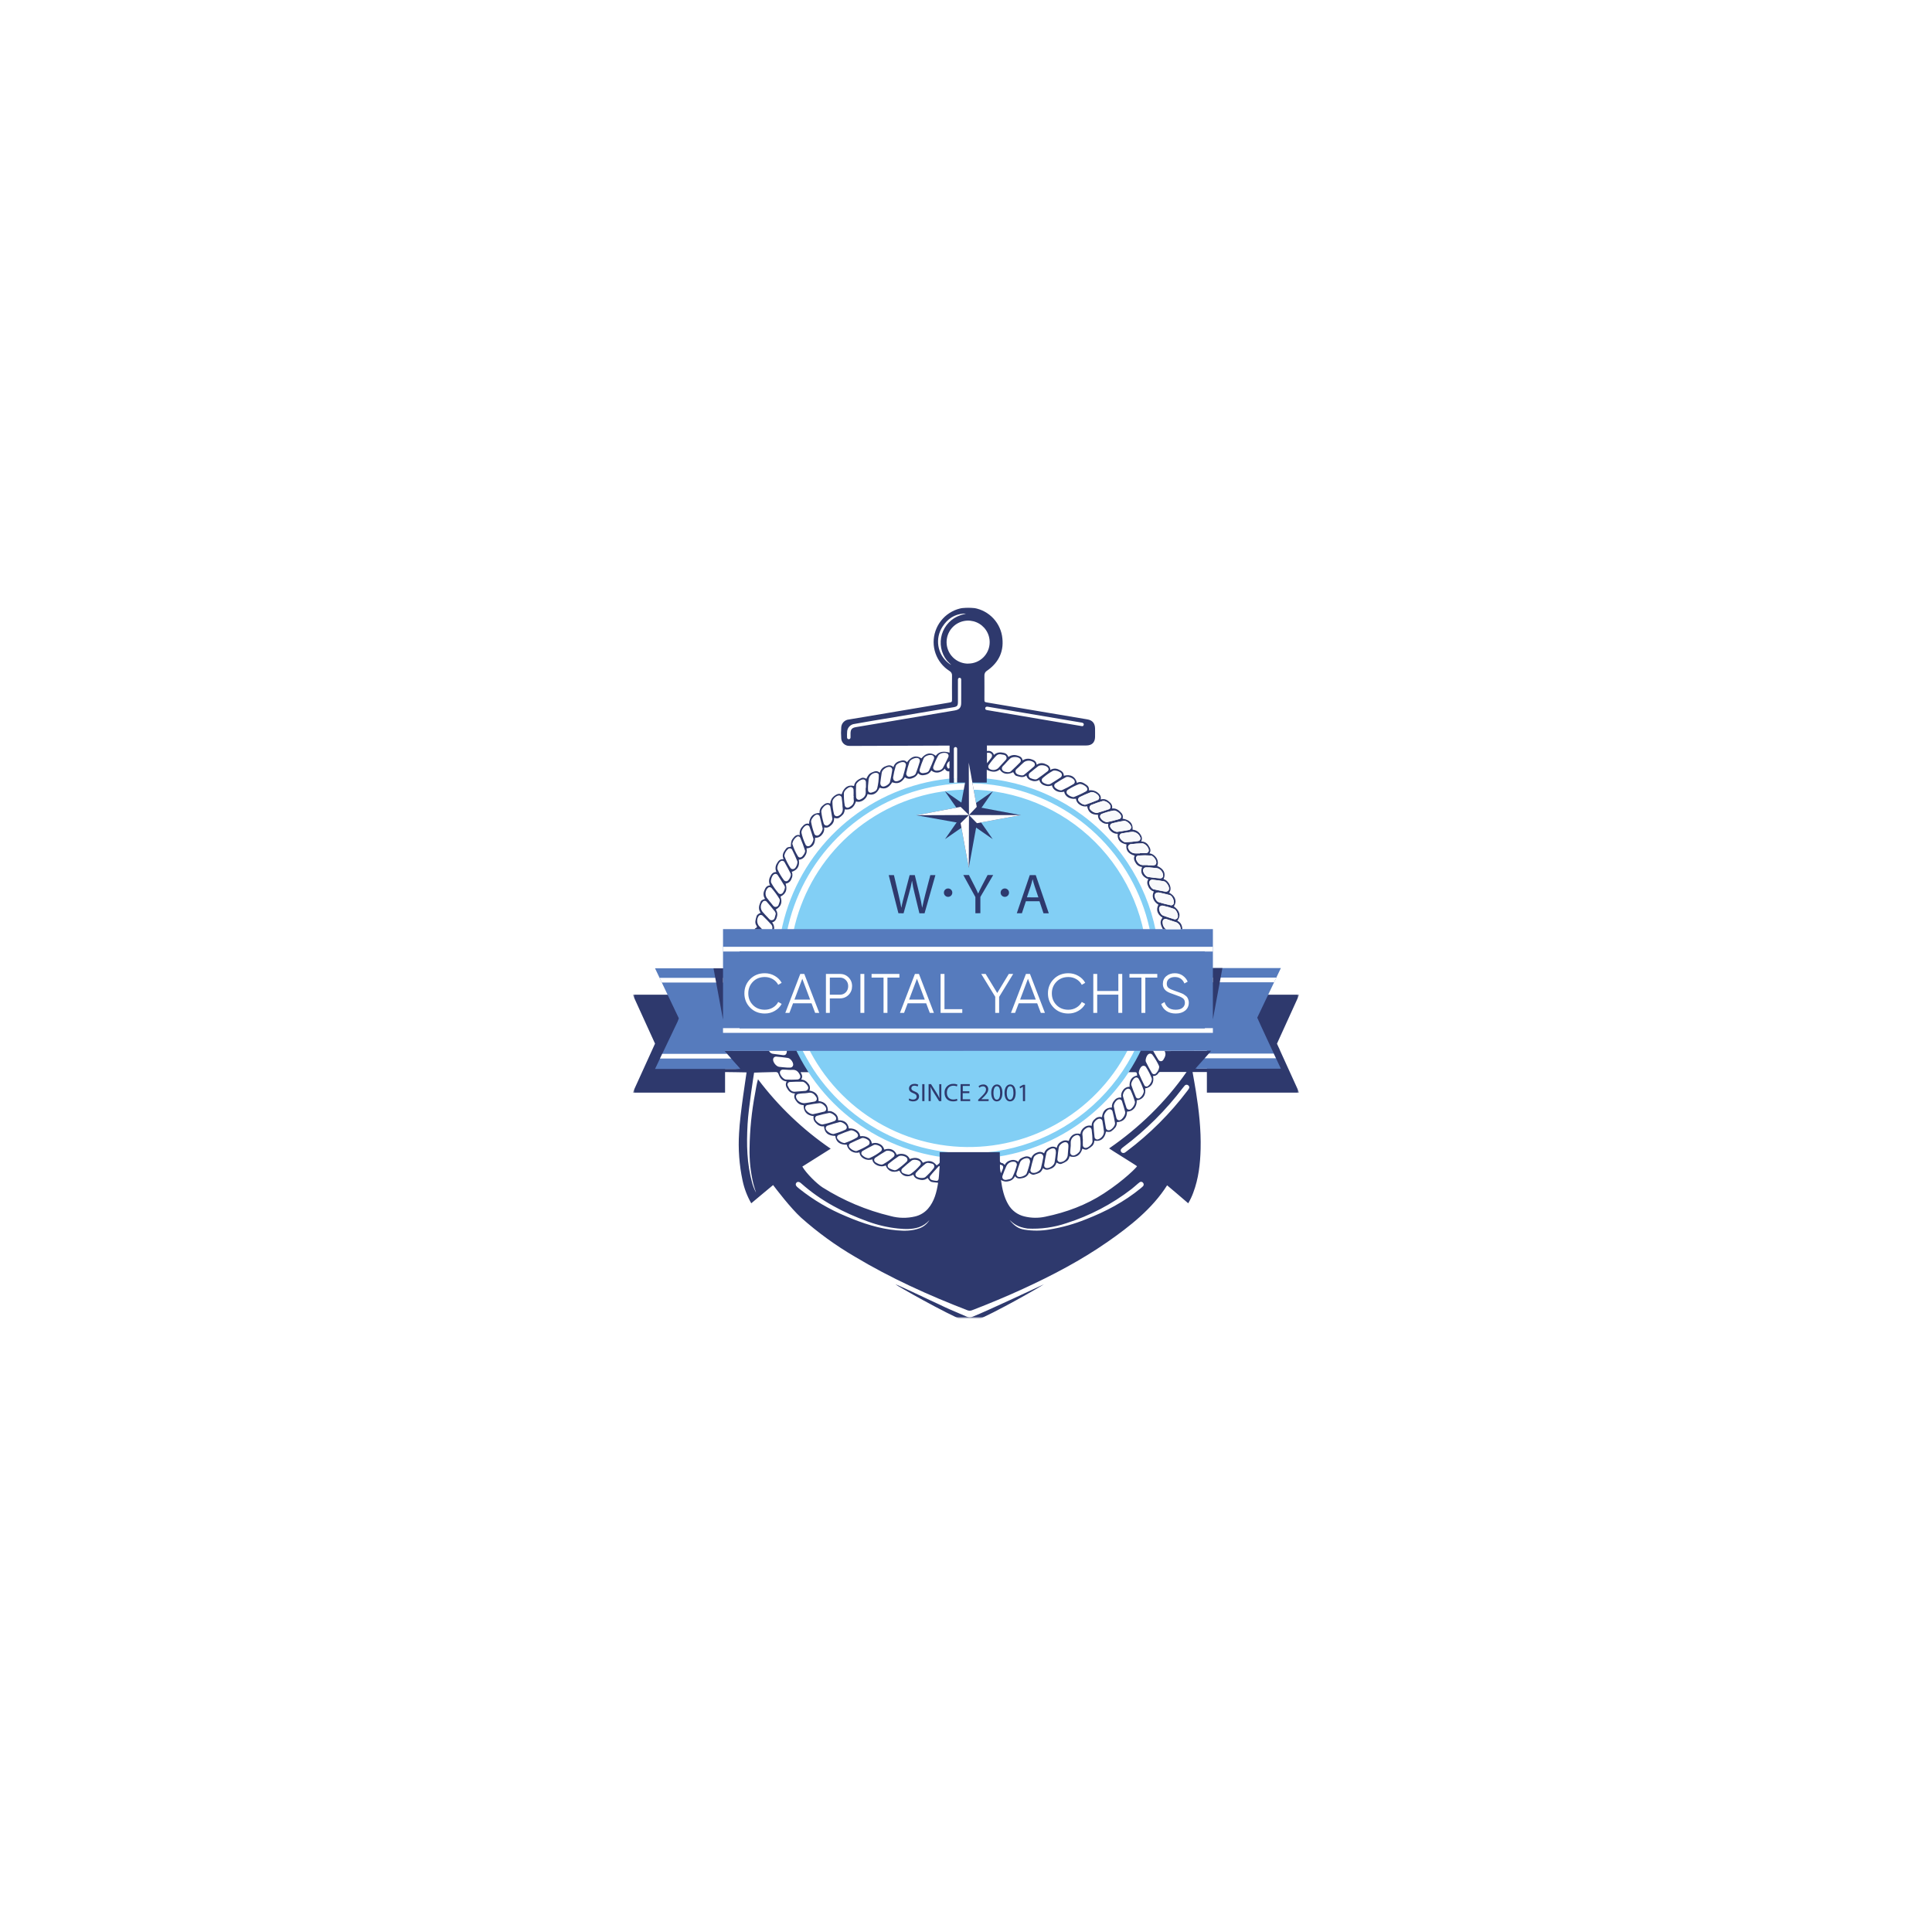 <?xml version="1.0" encoding="UTF-8"?> <svg xmlns="http://www.w3.org/2000/svg" width="1000" height="1000" viewBox="0 0 1000 1000" fill="none"><mask id="mask0_90_5809" style="mask-type:luminance" maskUnits="userSpaceOnUse" x="327" y="312" width="346" height="371"><path d="M672.495 312H327.504V682.036H672.495V312Z" fill="white"></path></mask><g mask="url(#mask0_90_5809)"><g filter="url(#filter0_d_90_5809)"><mask id="mask1_90_5809" style="mask-type:luminance" maskUnits="userSpaceOnUse" x="327" y="312" width="346" height="371"><path d="M672.495 312H327.504V682.036H672.495V312Z" fill="white"></path></mask><g mask="url(#mask1_90_5809)"><path d="M501.446 610.256C563.284 610.256 613.413 560.112 613.413 498.256C613.413 436.399 563.284 386.255 501.446 386.255C439.609 386.255 389.479 436.399 389.479 498.256C389.479 560.112 439.609 610.256 501.446 610.256Z" fill="white"></path><path d="M661.64 539.217L660.955 537.711L672.495 512.344H624.704V541.441H622.739L602.807 541.522C603.761 543.207 602.971 544.681 602.122 546.066C601.985 546.29 601.789 546.473 601.558 546.597C601.325 546.722 601.064 546.782 600.801 546.772C600.538 546.761 600.282 546.682 600.06 546.541C599.838 546.399 599.657 546.202 599.537 545.968C598.558 544.519 597.702 542.752 596.788 541.261C594.342 541.188 591.895 540.764 589.448 541.09C587.646 544.99 585.62 548.783 583.381 552.45H586.856C588.405 552.45 588.405 552.45 588.584 554.168C585.779 554.747 584.433 556.701 584.678 560.016C584.009 559.999 583.346 560.151 582.751 560.458C582.156 560.766 581.649 561.218 581.277 561.774C580.851 562.308 580.552 562.931 580.402 563.597C580.253 564.263 580.256 564.954 580.412 565.618C579.736 565.505 579.042 565.581 578.406 565.837C577.77 566.092 577.217 566.518 576.808 567.068C576.335 567.545 575.975 568.121 575.753 568.756C575.532 569.389 575.455 570.065 575.527 570.732C572.379 570.846 570.732 572.458 570.389 575.756C569.753 575.56 569.073 575.545 568.428 575.712C567.783 575.878 567.197 576.221 566.736 576.702C566.185 577.102 565.744 577.633 565.451 578.248C565.159 578.862 565.026 579.54 565.064 580.219C564.4 580.039 563.702 580.019 563.029 580.16C562.356 580.302 561.725 580.601 561.19 581.033C560.636 581.422 560.173 581.925 559.831 582.508C559.489 583.091 559.276 583.74 559.209 584.413C556.346 583.68 554.177 584.991 553.149 588.069C552.534 587.81 551.864 587.706 551.199 587.768C550.535 587.831 549.895 588.058 549.34 588.428C548.718 588.734 548.178 589.186 547.769 589.747C547.359 590.307 547.093 590.958 546.991 591.645C546.451 591.26 545.811 591.037 545.148 591.002C544.486 590.968 543.826 591.122 543.248 591.449C542.575 591.702 541.97 592.107 541.481 592.632C540.991 593.158 540.63 593.79 540.426 594.478C539.915 594.073 539.299 593.82 538.649 593.749C538 593.678 537.343 593.793 536.756 594.08C536.07 594.292 535.443 594.664 534.926 595.163C534.409 595.662 534.016 596.275 533.78 596.954C533.334 596.528 532.778 596.235 532.174 596.106C531.571 595.979 530.943 596.021 530.362 596.229C528.952 596.685 527.663 597.231 527.027 598.859C526.507 598.412 525.882 598.102 525.211 597.96C524.54 597.818 523.843 597.847 523.186 598.045C522.513 598.179 521.88 598.463 521.334 598.878C520.788 599.293 520.346 599.827 520.038 600.439C519.606 600.089 519.287 599.625 518.912 599.551C517.281 599.308 517.355 598.208 517.379 596.995C517.42 594.12 517.379 594.169 514.533 594.185C505.79 594.185 497.048 594.185 488.305 594.185C486.47 594.185 486.47 594.185 486.503 596.074C486.503 596.53 486.503 596.987 486.503 597.442C486.503 599.519 486.503 599.519 484.79 600.7C482.923 598.257 480.623 597.841 477.678 599.348C476.39 596.905 474.017 596.205 470.877 597.418C469.922 594.926 466.717 594.055 464.132 595.22C463.097 592.573 460.797 591.571 457.681 592.516C457.532 591.867 457.234 591.264 456.808 590.752C456.384 590.24 455.844 589.834 455.234 589.568C454.621 589.271 453.953 589.101 453.272 589.069C452.591 589.037 451.91 589.143 451.271 589.381C450.97 586.701 448.384 585.236 445.212 585.594C445.032 583.232 442.651 581.343 439.348 581.579C438.916 578.688 437.097 577.255 433.77 577.312C433.835 576.652 433.73 575.985 433.464 575.377C433.199 574.768 432.782 574.237 432.253 573.835C431.119 572.947 429.977 572.353 428.518 572.654C428.64 569.551 426.96 567.768 423.674 567.394C423.804 564.356 422.27 562.507 418.926 561.97C419.203 561.357 419.289 560.675 419.172 560.013C419.056 559.351 418.743 558.739 418.275 558.257C417.866 557.674 417.331 557.191 416.71 556.842C416.089 556.494 415.397 556.29 414.686 556.245C415.615 554.869 415.135 553.737 414.344 552.45H418.78C417.769 550.382 416.57 548.786 415.64 547.051C414.71 545.317 413.797 543.614 412.867 541.896C412.444 541.66 412.223 540.846 411.628 540.846C410.242 540.903 408.667 541.155 407.281 541.188C407.281 542.996 406.759 543.81 405.177 543.631C403.595 543.452 401.955 543.207 400.34 542.98C399.85 542.96 399.375 542.804 398.968 542.529C398.563 542.255 398.241 541.871 398.041 541.424C390.429 541.424 382.836 541.424 375.263 541.424V512.344H327.504L339.044 537.67L327.504 563.037H375.295V552.393C375.613 552.353 386.419 552.564 386.419 552.564C386.37 553.297 383.027 573.94 382.545 583.908C382.02 592.169 382.629 600.463 384.356 608.559C385.227 612.689 386.743 616.657 388.85 620.317C391.557 617.972 399.077 611.832 400.161 610.879C401.792 613.045 409.23 622.809 414.645 627.744C423.213 635.381 432.524 642.144 442.439 647.931C460.976 659.047 480.607 667.907 500.742 675.692C501.159 675.855 501.605 675.931 502.053 675.914C502.501 675.897 502.94 675.788 503.343 675.594C512.16 672.199 520.87 668.575 529.441 664.634C544.683 657.639 559.502 649.869 573.285 640.277C584.849 632.231 596.462 623.094 604.096 611.017C604.096 611.017 612.879 618.404 615.024 620.317C616.056 618.577 616.924 616.745 617.617 614.845C620.374 607.565 621.239 599.943 621.434 592.239C621.687 582.19 620.578 572.231 618.987 562.32C618.474 559.063 617.862 555.806 617.267 552.377H624.68V563.037H672.471L662.619 541.392C662.342 540.65 662 539.917 661.64 539.217ZM380.637 550.773H375.295V542.417C375.623 542.673 375.899 542.989 376.111 543.346L377.334 544.616L382.921 550.675C381.885 550.724 381.265 550.773 380.637 550.773ZM479.195 599.715C479.511 599.546 479.853 599.43 480.207 599.373C480.948 599.465 481.683 599.602 482.409 599.78C482.664 599.833 482.901 599.952 483.096 600.125C483.291 600.299 483.437 600.52 483.52 600.767C483.602 601.014 483.618 601.279 483.566 601.534C483.514 601.79 483.397 602.027 483.224 602.223C481.946 603.866 480.518 605.387 478.959 606.767C478.078 607.524 475.232 607.264 474.359 606.457C474.213 606.348 474.091 606.21 473.998 606.052C473.908 605.894 473.849 605.72 473.827 605.539C473.804 605.358 473.819 605.174 473.87 604.998C473.921 604.823 474.007 604.66 474.122 604.519C475.67 602.773 477.368 601.165 479.195 599.715ZM471.855 598.192C472.785 597.467 475.224 597.784 476.063 598.623C476.211 598.731 476.334 598.868 476.426 599.025C476.518 599.182 476.577 599.356 476.599 599.537C476.621 599.718 476.606 599.901 476.555 600.077C476.504 600.251 476.417 600.413 476.3 600.553C474.83 602.292 473.151 603.842 471.301 605.171C470.959 605.338 470.593 605.45 470.216 605.504C469.232 605.386 468.275 605.111 467.379 604.69C467.156 604.585 466.964 604.426 466.82 604.226C466.676 604.027 466.585 603.795 466.555 603.551C466.525 603.307 466.557 603.061 466.648 602.833C466.739 602.604 466.886 602.403 467.077 602.247C468.626 600.814 470.224 599.478 471.872 598.192H471.855ZM465.078 596.009C466.089 595.333 468.471 595.814 469.271 596.685C469.412 596.821 469.524 596.984 469.601 597.165C469.678 597.345 469.718 597.539 469.718 597.735C469.718 597.932 469.678 598.126 469.601 598.306C469.524 598.487 469.412 598.65 469.271 598.786C467.726 600.283 466.056 601.645 464.279 602.858C463.937 603.025 463.575 603.151 463.202 603.233C462.095 603.057 461.035 602.657 460.087 602.06C459.892 601.935 459.732 601.762 459.62 601.559C459.509 601.355 459.451 601.127 459.451 600.895C459.451 600.663 459.509 600.435 459.62 600.232C459.732 600.028 459.892 599.856 460.087 599.731C461.694 598.403 463.374 597.158 465.094 596.009H465.078ZM458.497 593.298C459.492 592.728 461.906 593.395 462.623 594.299C462.753 594.428 462.855 594.582 462.922 594.751C462.99 594.92 463.022 595.102 463.017 595.285C463.011 595.467 462.969 595.646 462.891 595.811C462.814 595.977 462.703 596.124 462.566 596.245C460.866 597.754 458.997 599.063 456.996 600.146C456.753 600.232 456.502 600.289 456.246 600.317C455.072 600.162 453.96 599.698 453.025 598.973C452.839 598.832 452.692 598.646 452.598 598.432C452.504 598.219 452.465 597.985 452.486 597.753C452.506 597.521 452.585 597.297 452.714 597.104C452.844 596.91 453.021 596.752 453.228 596.644C454.958 595.463 456.719 594.339 458.513 593.298H458.497ZM452.274 590.129C453.212 589.674 455.536 590.513 456.123 591.408C456.368 591.683 456.493 592.043 456.472 592.409C456.45 592.775 456.284 593.118 456.009 593.363C454.177 594.811 452.161 596.013 450.015 596.938C449.788 596.99 449.555 597.012 449.322 597.003C448.132 596.793 447.043 596.204 446.215 595.325C446.06 595.173 445.946 594.987 445.88 594.78C445.815 594.575 445.801 594.356 445.839 594.143C445.878 593.93 445.968 593.73 446.102 593.56C446.235 593.39 446.409 593.255 446.606 593.167C448.465 592.076 450.366 591.067 452.29 590.129H452.274ZM446.076 586.563C447.006 586.188 449.338 587.239 449.869 588.118C450.086 588.45 450.167 588.853 450.094 589.243C450.021 589.633 449.8 589.98 449.477 590.211C447.599 591.378 445.62 592.376 443.565 593.192C443.374 593.244 443.181 593.279 442.985 593.298C441.694 593.059 440.525 592.383 439.674 591.383C439.543 591.214 439.453 591.017 439.409 590.807C439.366 590.597 439.37 590.38 439.423 590.173C439.476 589.965 439.575 589.771 439.713 589.608C439.851 589.443 440.025 589.313 440.221 589.226C442.162 588.273 444.111 587.377 446.092 586.563H446.076ZM440.172 582.589C441.297 582.222 443.638 583.632 444.021 584.707C444.138 584.98 444.155 585.286 444.071 585.572C443.986 585.857 443.804 586.104 443.556 586.269C441.509 587.46 439.34 588.432 437.089 589.168C436.369 589.055 435.68 588.8 435.06 588.418C434.44 588.037 433.901 587.536 433.476 586.946C433.352 586.77 433.271 586.567 433.242 586.354C433.212 586.141 433.233 585.924 433.304 585.721C433.375 585.518 433.494 585.335 433.65 585.187C433.805 585.038 433.995 584.929 434.202 584.869C436.167 584.006 438.158 583.256 440.172 582.589ZM434.463 578.273C435.564 577.988 437.676 579.307 438.141 580.39C438.228 580.55 438.281 580.726 438.298 580.908C438.315 581.089 438.295 581.272 438.239 581.445C438.183 581.619 438.094 581.779 437.974 581.917C437.855 582.054 437.709 582.166 437.546 582.247C435.574 583.163 433.528 583.906 431.429 584.47C429.977 584.511 427.759 582.963 427.482 581.905C427.415 581.718 427.388 581.519 427.403 581.321C427.419 581.123 427.477 580.931 427.572 580.757C427.668 580.583 427.799 580.431 427.958 580.312C428.117 580.192 428.299 580.108 428.493 580.065C430.459 579.421 432.441 578.794 434.463 578.306V578.273ZM429.089 573.558C430.181 573.346 432.269 574.779 432.693 575.838C432.771 576.019 432.812 576.212 432.813 576.409C432.814 576.605 432.775 576.799 432.699 576.98C432.623 577.161 432.511 577.325 432.37 577.462C432.228 577.599 432.061 577.705 431.878 577.776C429.871 578.529 427.807 579.118 425.704 579.535C424.342 579.535 422.23 577.906 421.961 576.791C421.899 576.602 421.879 576.404 421.901 576.206C421.924 576.01 421.988 575.82 422.09 575.65C422.192 575.48 422.329 575.334 422.493 575.222C422.656 575.11 422.842 575.034 423.037 574.999C425.019 574.446 427.042 573.957 429.081 573.558H429.089ZM424.195 568.468C425.337 568.338 427.254 569.918 427.571 571.033C427.635 571.221 427.658 571.418 427.641 571.615C427.624 571.812 427.566 572.003 427.471 572.175C427.376 572.348 427.246 572.5 427.089 572.62C426.932 572.74 426.752 572.827 426.56 572.874C424.554 573.42 422.482 573.818 420.802 574.201C419.229 574.201 417.133 572.573 416.839 571.335C416.771 571.13 416.749 570.914 416.775 570.7C416.801 570.487 416.873 570.281 416.988 570.099C417.103 569.917 417.256 569.763 417.437 569.647C417.619 569.531 417.824 569.457 418.038 569.429C420.036 569.03 422.091 568.696 424.154 568.468H424.195ZM422.409 565.162C423.143 566.286 422.776 567.41 421.455 567.694C419.62 568.086 417.744 568.281 416.456 568.509C414.262 568.558 412.378 567.059 412.068 565.496C412.013 565.308 411.998 565.111 412.025 564.917C412.05 564.723 412.117 564.537 412.219 564.37C412.321 564.202 412.457 564.058 412.618 563.947C412.778 563.835 412.961 563.759 413.152 563.72C413.852 563.575 414.56 563.482 415.273 563.444C416.245 563.425 417.216 563.342 418.176 563.191C420.134 562.687 421.415 563.647 422.368 565.162H422.409ZM415.379 557.377C416.496 557.377 418.266 559.348 418.356 560.406C418.363 560.635 418.323 560.863 418.239 561.076C418.155 561.29 418.029 561.484 417.868 561.647C417.708 561.811 417.516 561.94 417.304 562.028C417.092 562.116 416.865 562.159 416.635 562.158C415.077 562.32 413.512 562.401 411.954 562.523C409.556 562.939 408.528 561.213 407.68 559.315C407.606 559.114 407.58 558.898 407.607 558.685C407.634 558.472 407.712 558.269 407.835 558.093C407.957 557.917 408.121 557.773 408.311 557.674C408.502 557.575 408.714 557.523 408.929 557.524C411.032 557.393 413.185 557.336 415.338 557.377H415.379ZM413.976 553.737C414.596 555.048 414.066 556.18 412.631 556.261C410.686 556.38 408.736 556.38 406.792 556.261C405.47 556.18 403.668 553.957 403.66 552.662C403.663 552.453 403.708 552.246 403.792 552.055C403.876 551.863 403.998 551.69 404.149 551.546C404.302 551.401 404.481 551.289 404.677 551.216C404.873 551.141 405.082 551.107 405.291 551.115C406.261 551.115 407.232 551.212 408.202 551.261C408.855 551.261 409.507 551.302 410.151 551.261C412.052 551.115 413.177 552.14 413.936 553.737H413.976ZM400.161 545.732C400.18 545.537 400.236 545.348 400.328 545.175C400.42 545.002 400.546 544.849 400.698 544.725C400.85 544.601 401.024 544.507 401.212 544.451C401.399 544.395 401.597 544.376 401.792 544.396C403.798 544.567 405.804 544.779 407.795 545.088C409.059 545.284 410.429 547.019 410.543 548.346C410.568 548.556 410.55 548.769 410.489 548.972C410.428 549.175 410.327 549.363 410.191 549.526C410.056 549.688 409.888 549.821 409.699 549.916C409.51 550.011 409.303 550.067 409.091 550.08C408.548 550.112 408.003 550.112 407.46 550.08C405.992 549.95 404.63 549.861 403.268 549.69C401.743 549.494 399.966 547.198 400.161 545.732ZM476.055 633.208C472.165 634.65 468.136 634.682 464.1 634.308C454.99 633.493 446.41 630.651 438.059 627.093C429.314 623.501 421.123 618.689 413.731 612.8C413.317 612.486 412.919 612.149 412.541 611.791C411.782 611.058 411.677 610.358 412.166 609.731C412.655 609.104 413.43 609.071 414.246 609.634C414.46 609.786 414.661 609.954 414.849 610.138C424.937 619.095 436.632 625.195 449.224 629.756C454.22 631.593 459.425 632.805 464.719 633.363C468.348 633.737 472.002 633.893 475.566 632.728C477.691 631.997 479.587 630.722 481.063 629.031C479.903 630.938 478.142 632.407 476.055 633.208ZM480.272 623.183C478.53 625.147 476.222 626.524 473.666 627.125C469.459 628.137 465.064 628.06 460.894 626.906C448.453 623.928 436.587 618.929 425.769 612.109C422.907 610.293 417.287 604.828 415.289 601.311L429.969 592.068C415.55 582.203 402.837 570.056 392.332 556.107C391.573 558.761 391.239 561.205 390.807 563.59C389.05 572.869 388.103 582.283 387.977 591.726C387.825 597.982 388.489 604.231 389.95 610.317C390.334 611.848 390.88 613.33 391.345 614.837C390.541 613.313 389.888 611.715 389.396 610.065C386.542 599.772 386.354 589.91 386.949 579.323C387.382 571.115 390.318 552.686 390.318 552.686C390.318 552.686 398.318 552.41 401.311 552.385C402.126 552.385 402.64 552.483 402.991 553.476C403.643 555.349 404.712 557.027 407.175 557.254C406.294 558.884 406.881 560.146 407.795 561.44C408.177 562.074 408.719 562.596 409.368 562.955C410.016 563.311 410.749 563.492 411.489 563.476C410.674 565.105 411.285 566.384 412.305 567.629C412.715 568.215 413.263 568.692 413.899 569.018C414.535 569.344 415.243 569.511 415.959 569.503C415.86 572.89 417.695 574.902 421.153 575.203C420.705 577.002 421.634 578.224 422.907 579.348C423.375 579.8 423.942 580.137 424.564 580.333C425.185 580.527 425.844 580.575 426.487 580.472C426.805 583.868 428.534 585.358 432.351 585.439C432.685 588.558 434.691 590.097 438.304 589.992C438.442 590.7 438.727 591.371 439.141 591.963C439.555 592.555 440.088 593.053 440.707 593.427C441.325 593.8 442.015 594.04 442.732 594.132C443.448 594.223 444.176 594.163 444.869 593.957C445.154 596.897 448.523 598.517 451.54 597.605C451.662 600.227 455.7 602.093 458.432 600.724C459.565 603.754 462.232 604.796 465.519 603.42C466.84 606.319 469.596 607.165 472.753 605.512C473.34 607.386 474.873 607.899 476.602 608.216C477.226 608.325 477.867 608.292 478.476 608.12C479.086 607.948 479.65 607.642 480.125 607.223C480.786 607.988 481.136 609.031 482.311 609.283C483.338 609.511 484.374 609.511 485.573 609.69C484.79 614.568 483.64 619.3 480.28 623.183H480.272ZM485.842 607.621C485.72 608.436 485.353 608.786 484.57 608.688C483.855 608.632 483.149 608.51 482.457 608.322C481.316 607.98 480.826 606.929 481.544 606.042C482.947 604.283 484.521 602.662 486.022 600.985L486.413 601.213C486.136 603.33 486.128 605.48 485.842 607.621ZM594.391 543.167C594.546 543.043 594.725 542.953 594.917 542.901C595.109 542.849 595.309 542.836 595.506 542.864C595.703 542.891 595.892 542.958 596.061 543.06C596.232 543.163 596.38 543.299 596.495 543.46C597.816 545.239 598.95 547.149 599.88 549.16C599.945 549.372 599.986 549.591 600.002 549.812C599.832 551.084 599.23 552.259 598.297 553.142C598.14 553.29 597.949 553.398 597.741 553.456C597.533 553.515 597.314 553.524 597.102 553.482C596.89 553.439 596.691 553.348 596.522 553.214C596.352 553.079 596.217 552.907 596.128 552.711C595.043 550.871 594.024 548.99 593.094 547.059C592.678 546.09 593.494 543.713 594.391 543.167ZM590.99 549.437C591.305 549.194 591.703 549.086 592.098 549.137C592.492 549.187 592.851 549.392 593.094 549.706C594.283 551.564 595.299 553.526 596.128 555.569C596.179 555.802 596.209 556.04 596.218 556.278C596.001 557.598 595.293 558.787 594.236 559.608C594.08 559.733 593.897 559.82 593.701 559.862C593.506 559.903 593.303 559.899 593.109 559.848C592.916 559.797 592.737 559.702 592.587 559.57C592.437 559.438 592.32 559.272 592.246 559.087C591.275 557.182 590.371 555.235 589.547 553.264C589.147 552.296 590.093 550.064 590.99 549.437ZM587.532 555.333C587.693 555.246 587.87 555.194 588.052 555.178C588.234 555.161 588.417 555.182 588.591 555.238C588.764 555.294 588.925 555.385 589.063 555.505C589.2 555.625 589.313 555.772 589.391 555.936C590.462 557.875 591.344 559.912 592.026 562.019C592.051 562.164 592.064 562.311 592.067 562.458C591.813 563.799 591.054 564.991 589.946 565.789C589.776 565.923 589.576 566.013 589.363 566.052C589.15 566.091 588.93 566.078 588.723 566.013C588.517 565.947 588.329 565.833 588.177 565.679C588.025 565.525 587.913 565.336 587.85 565.13C587.035 563.159 586.219 561.156 585.575 559.12C585.24 558.069 586.538 555.773 587.532 555.333ZM583.177 561.205C583.346 561.101 583.533 561.035 583.729 561.007C583.925 560.98 584.124 560.993 584.314 561.046C584.505 561.099 584.682 561.19 584.836 561.314C584.99 561.438 585.116 561.592 585.208 561.766C586.111 563.735 586.866 565.768 587.467 567.85C587.467 569.323 585.933 571.49 584.857 571.807C584.668 571.862 584.47 571.879 584.274 571.856C584.079 571.834 583.889 571.772 583.718 571.675C583.547 571.577 583.398 571.447 583.278 571.29C583.158 571.134 583.071 570.955 583.023 570.765C582.378 568.859 581.774 566.937 581.277 564.991C580.959 563.745 582.027 561.799 583.177 561.205ZM578.651 566.652C578.839 566.552 579.046 566.494 579.259 566.482C579.471 566.469 579.684 566.502 579.883 566.58C580.08 566.657 580.26 566.777 580.408 566.93C580.556 567.083 580.668 567.266 580.738 567.467C581.432 569.494 581.962 571.539 582.435 573.167C582.476 574.796 580.755 577.043 579.638 577.32C579.446 577.365 579.246 577.372 579.052 577.338C578.858 577.306 578.672 577.233 578.506 577.127C578.34 577.021 578.198 576.882 578.087 576.719C577.975 576.556 577.898 576.373 577.86 576.18C577.346 574.234 576.889 572.263 576.522 570.285C576.302 569.096 577.509 567.165 578.651 566.636V566.652ZM574.117 571.693C574.311 571.65 574.512 571.648 574.708 571.685C574.904 571.722 575.09 571.799 575.256 571.91C575.421 572.021 575.562 572.165 575.671 572.332C575.779 572.499 575.852 572.686 575.887 572.882C576.367 574.836 576.832 576.799 577.134 578.786C577.33 580.073 575.43 582.296 574.165 582.516C573.973 582.557 573.773 582.56 573.579 582.523C573.385 582.486 573.201 582.41 573.037 582.301C572.873 582.191 572.732 582.051 572.623 581.886C572.514 581.722 572.44 581.537 572.404 581.343C572.004 579.307 571.727 577.271 571.425 575.317C571.425 573.973 573.007 571.856 574.117 571.676V571.693ZM568.718 576.579C568.924 576.521 569.14 576.508 569.352 576.54C569.564 576.572 569.766 576.649 569.945 576.766C570.126 576.881 570.279 577.035 570.394 577.214C570.51 577.395 570.587 577.597 570.618 577.809C570.977 579.723 571.205 581.652 571.433 583.224C571.389 584.118 571.076 584.978 570.535 585.691C569.994 586.405 569.249 586.939 568.4 587.222C568.195 587.288 567.978 587.307 567.764 587.277C567.551 587.247 567.347 587.17 567.168 587.052C566.988 586.933 566.838 586.775 566.728 586.591C566.618 586.406 566.551 586.199 566.532 585.985C566.263 583.868 566.084 581.734 566.01 579.592C565.977 578.46 567.624 576.791 568.718 576.571V576.579ZM562.446 581.335C563.71 580.602 564.893 581.001 565.064 582.434C565.317 584.368 565.456 586.315 565.48 588.265C565.48 589.584 563.465 591.522 562.111 591.628C561.905 591.66 561.694 591.645 561.493 591.585C561.293 591.526 561.108 591.422 560.952 591.283C560.797 591.144 560.673 590.972 560.591 590.779C560.51 590.587 560.472 590.379 560.48 590.17C560.415 589.128 560.48 588.086 560.48 587.051H560.423C560.431 586.532 560.401 586.012 560.334 585.496C559.901 583.509 560.872 582.263 562.446 581.327V581.335ZM554.201 588.819C554.196 587.936 554.496 587.078 555.05 586.39C555.604 585.702 556.378 585.225 557.243 585.04C557.45 584.99 557.666 584.985 557.875 585.025C558.085 585.065 558.283 585.149 558.457 585.271C558.632 585.394 558.778 585.552 558.887 585.735C558.995 585.919 559.063 586.123 559.086 586.334C559.376 588.461 559.376 590.617 559.086 592.744C558.906 593.917 556.827 595.504 555.653 595.578C555.424 595.598 555.193 595.567 554.977 595.489C554.762 595.41 554.565 595.285 554.403 595.123C554.241 594.961 554.116 594.765 554.037 594.55C553.959 594.334 553.928 594.104 553.948 593.875C553.948 592.907 554.095 591.938 554.209 590.521C554.193 590.243 554.177 589.527 554.201 588.811V588.819ZM547.301 597.255C547.481 595.325 547.709 593.387 547.995 591.465C548.182 590.186 550.099 588.68 551.387 588.68C551.583 588.667 551.781 588.692 551.966 588.755C552.152 588.818 552.325 588.917 552.472 589.046C552.62 589.176 552.741 589.333 552.827 589.51C552.914 589.685 552.965 589.877 552.978 590.073C553.018 590.514 553.018 590.958 552.978 591.4C552.855 592.988 552.765 594.348 552.635 595.7C552.452 596.62 551.96 597.451 551.241 598.054C550.523 598.658 549.619 599 548.679 599.022C548.467 599.01 548.259 598.953 548.071 598.854C547.882 598.754 547.716 598.616 547.586 598.447C547.456 598.28 547.363 598.085 547.313 597.878C547.264 597.671 547.261 597.456 547.301 597.247V597.255ZM540.483 600.447C540.785 598.33 541.16 596.213 541.649 594.137C541.886 593.086 543.925 591.864 545.026 591.872C546.127 591.881 546.592 592.605 546.527 594.242C546.34 595.659 546.176 597.41 545.866 599.129C545.597 600.667 543.273 602.264 541.788 602.076C541.588 602.076 541.39 602.031 541.209 601.944C541.028 601.857 540.869 601.731 540.744 601.575C540.619 601.418 540.53 601.235 540.485 601.041C540.44 600.845 540.439 600.643 540.483 600.447ZM533.396 602.85C533.861 600.756 534.383 598.68 535.027 596.644C535.378 595.537 537.417 594.511 538.559 594.625C538.79 594.654 539.011 594.732 539.211 594.852C539.41 594.972 539.582 595.131 539.716 595.322C539.851 595.511 539.944 595.727 539.991 595.955C540.037 596.183 540.035 596.417 539.986 596.644C539.611 598.427 539.276 600.284 538.804 602.101C538.42 603.55 536.047 604.861 534.579 604.543C534.383 604.524 534.194 604.462 534.024 604.363C533.854 604.263 533.708 604.129 533.594 603.968C533.48 603.808 533.402 603.625 533.366 603.433C533.329 603.24 533.334 603.041 533.38 602.85H533.396ZM528.079 598.941C528.511 597.792 530.599 596.783 531.839 596.97C532.654 597.092 533.152 597.687 533.168 598.835C532.737 600.926 532.131 602.977 531.358 604.967C530.917 605.976 528.291 606.946 527.231 606.653C527.023 606.603 526.828 606.511 526.659 606.381C526.489 606.251 526.349 606.087 526.247 605.899C526.145 605.712 526.085 605.505 526.069 605.292C526.053 605.08 526.082 604.866 526.155 604.665C526.725 602.736 527.345 600.822 528.063 598.941H528.079ZM520.992 600.871C521.363 600.14 521.96 599.548 522.695 599.183C523.429 598.818 524.262 598.698 525.07 598.843C525.279 598.874 525.48 598.95 525.658 599.064C525.835 599.18 525.986 599.331 526.1 599.51C526.214 599.689 526.287 599.889 526.316 600.098C526.346 600.308 526.329 600.522 526.269 600.724C525.736 602.736 525.024 604.695 524.14 606.579C523.439 608.037 521.881 607.907 520.682 608.208C519.19 608.249 518.447 607.256 518.961 605.895C519.549 604.218 520.242 602.532 520.976 600.871H520.992ZM517.55 600.236C519.182 600.667 519.499 601.148 519.076 602.475C518.978 602.784 518.831 603.078 518.708 603.371C518.505 603.843 518.301 604.307 518.105 604.779C517.643 603.312 517.45 601.772 517.534 600.236H517.55ZM518.105 608.224C518.68 608.63 519.342 608.898 520.037 609.008C520.733 609.118 521.444 609.068 522.118 608.859C522.825 608.734 523.49 608.432 524.05 607.982C524.61 607.533 525.048 606.949 525.323 606.286C526.546 607.85 527.932 607.589 529.449 607.223C530.173 607.073 530.846 606.742 531.405 606.26C531.964 605.778 532.392 605.162 532.646 604.471C533.462 605.081 534.277 605.757 535.313 605.472C536.265 605.251 537.189 604.926 538.069 604.503C538.991 603.998 539.358 603.069 539.912 602.125C541.217 603.363 542.588 602.996 543.99 602.386C544.688 602.142 545.312 601.725 545.803 601.173C546.294 600.622 546.636 599.954 546.796 599.234C547.75 599.682 548.574 600.268 549.593 599.82C550.506 599.478 551.374 599.027 552.179 598.477C552.566 598.174 552.886 597.796 553.121 597.364C553.355 596.933 553.498 596.458 553.541 595.969C556.737 597.019 559.249 595.569 560.211 592.052C561.068 592.393 561.949 592.866 562.895 592.345C563.819 591.861 564.672 591.253 565.431 590.537C566.073 589.793 566.434 588.848 566.45 587.866C569.557 588.55 571.825 586.84 572.452 583.256C573.35 583.256 574.353 583.64 575.217 583.02C576.022 582.464 576.739 581.792 577.346 581.025C577.887 580.225 578.148 579.269 578.088 578.306C581.44 578.183 583.259 576.262 583.365 572.849C586.285 572.906 588.479 570.496 588.388 567.002C591.504 566.685 593.281 564.274 592.719 560.846C595.916 560.39 597.547 557.857 596.797 554.453C597.378 554.468 597.953 554.325 598.459 554.038C598.965 553.751 599.382 553.331 599.668 552.825C599.928 552.344 600.393 552.344 600.858 552.344C605.165 552.344 609.462 552.344 614.168 552.344C608.725 560.125 602.574 567.387 595.793 574.038C589.083 580.609 581.817 586.59 574.076 591.913C574.948 592.621 588.437 600.871 588.519 601.14C588.601 601.408 582.125 608.2 571.392 615.195C562.144 621.237 551.918 625.008 541.054 627.263C537.472 628.043 533.758 627.991 530.199 627.109C528.481 626.703 526.862 625.953 525.442 624.905C524.022 623.856 522.83 622.532 521.938 621.01C519.679 617.223 518.766 612.996 518.088 608.224H518.105ZM591.626 611.482C591.267 611.856 590.88 612.202 590.468 612.516C581.929 619.536 572.29 624.609 562.046 628.607C556.009 631.049 549.717 632.814 543.289 633.868C538.975 634.619 534.565 634.653 530.24 633.966C527.165 633.46 525.119 632.134 522.476 628.909C524.63 630.814 526.554 632.622 531.839 633.395C538.672 633.753 545.511 632.808 551.991 630.61C564.174 626.728 575.582 620.745 585.697 612.931C586.823 612.052 587.874 611.082 588.959 610.155C589.249 609.894 589.554 609.652 589.873 609.429C590.004 609.33 590.155 609.257 590.315 609.217C590.475 609.176 590.641 609.167 590.805 609.192C590.968 609.216 591.125 609.272 591.265 609.358C591.407 609.444 591.529 609.557 591.626 609.69C591.856 609.936 591.983 610.26 591.98 610.597C591.977 610.934 591.845 611.256 591.61 611.498L591.626 611.482ZM615.358 560.993C615.153 561.325 614.93 561.646 614.69 561.953C605.704 573.867 595.085 584.46 583.145 593.42C582.1 594.234 581.913 594.282 581.44 594.282C581.211 594.292 580.983 594.239 580.782 594.128C580.58 594.018 580.413 593.855 580.298 593.656C580.141 593.445 580.06 593.187 580.067 592.924C580.075 592.661 580.17 592.408 580.339 592.206C580.68 591.815 581.067 591.466 581.489 591.164C593.116 582.435 603.469 572.133 612.252 560.553C612.552 560.129 612.884 559.729 613.246 559.356C613.471 559.113 613.78 558.967 614.11 558.947C614.44 558.927 614.764 559.036 615.016 559.25C615.153 559.341 615.271 559.458 615.362 559.595C615.453 559.733 615.516 559.887 615.547 560.048C615.577 560.21 615.574 560.376 615.539 560.537C615.504 560.697 615.437 560.85 615.342 560.985L615.358 560.993ZM619.347 550.667C621.32 548.574 622.78 546.555 624.721 544.966V550.667H619.347Z" fill="#2E396D"></path><path d="M600.156 498.695C600.156 517.891 594.548 536.67 584.021 552.732C573.493 568.794 558.502 581.441 540.885 589.124C523.268 596.807 503.789 599.193 484.834 595.989C465.88 592.785 448.272 584.131 434.169 571.086C420.066 558.041 410.079 541.172 405.432 522.545C400.785 503.919 401.68 484.343 408.006 466.216C414.333 448.09 425.817 432.199 441.051 420.491C456.286 408.783 474.609 401.765 493.777 400.298V402.562H495.49V400.193C497.42 400.068 499.366 400.008 501.329 400.013C527.539 400.015 552.675 410.413 571.208 428.919C589.741 447.425 600.154 472.524 600.156 498.695Z" fill="#82CFF5"></path><path d="M501.337 594.462C482.368 594.462 463.826 588.845 448.053 578.322C432.281 567.799 419.989 552.843 412.73 535.343C405.471 517.845 403.571 498.59 407.272 480.013C410.973 461.436 420.107 444.371 433.52 430.978C446.933 417.585 464.022 408.464 482.626 404.769C501.231 401.074 520.515 402.971 538.04 410.219C555.564 417.467 570.543 429.742 581.082 445.491C591.62 461.239 597.245 479.755 597.245 498.695C597.217 524.086 587.103 548.428 569.123 566.381C551.143 584.335 526.765 594.434 501.337 594.462ZM501.337 406.186C483.014 406.186 465.101 411.612 449.866 421.777C434.631 431.942 422.756 446.39 415.744 463.293C408.732 480.198 406.897 498.798 410.472 516.743C414.046 534.688 422.87 551.172 435.827 564.109C448.783 577.047 465.292 585.857 483.263 589.427C501.235 592.996 519.862 591.164 536.791 584.162C553.72 577.161 568.189 565.304 578.369 550.091C588.549 534.878 593.983 516.992 593.983 498.695C593.955 474.169 584.185 450.655 566.817 433.312C549.448 415.969 525.9 406.215 501.337 406.186Z" fill="white"></path><path d="M609.389 474.07C611.354 471.529 610.694 468.907 607.595 466.635C609.324 464.07 608.411 461.269 605.148 459.526C606.943 457.409 605.148 453.361 602.269 452.514C603.582 449.607 602.4 447.181 598.95 445.706C600.28 442.946 597.858 439.509 594.954 439.192C595.892 437.726 595.362 436.496 594.506 435.21C594.127 434.534 593.571 433.975 592.896 433.593C592.222 433.211 591.456 433.021 590.681 433.043C591.496 431.341 590.843 430.161 589.955 428.915C589.514 428.334 588.952 427.855 588.306 427.513C587.661 427.172 586.949 426.974 586.22 426.936C586.489 423.678 584.768 421.863 581.049 421.236C581.206 420.775 581.246 420.282 581.166 419.802C581.087 419.322 580.889 418.869 580.593 418.483C579.288 416.976 577.852 415.722 575.618 415.959C575.735 415.424 575.71 414.868 575.547 414.345C575.385 413.823 575.088 413.352 574.688 412.979C573.342 411.651 571.883 410.682 569.721 411.301C570.064 409.411 569.126 408.475 567.902 407.538C566.659 406.687 565.135 406.343 563.645 406.578C563.734 406.039 563.664 405.486 563.442 404.987C563.22 404.488 562.857 404.064 562.398 403.768C560.865 402.75 559.38 401.627 557.431 402.734C556.615 399.428 554.12 398.1 550.637 399.029C550.637 397.269 549.463 396.48 547.988 395.828C547.312 395.469 546.552 395.3 545.787 395.339C545.023 395.377 544.283 395.623 543.649 396.048C543.6 394.077 542.368 393.459 540.957 392.897C540.259 392.578 539.49 392.45 538.727 392.524C537.963 392.598 537.233 392.873 536.61 393.32C536.349 391.455 535.151 390.877 533.674 390.438C532.946 390.207 532.176 390.145 531.42 390.255C530.664 390.365 529.943 390.644 529.311 391.073C528.977 389.224 527.68 388.849 526.204 388.451C525.474 388.264 524.71 388.246 523.971 388.397C523.232 388.548 522.537 388.864 521.939 389.322C521.789 388.805 521.505 388.336 521.116 387.964C520.726 387.592 520.244 387.33 519.72 387.205C517.82 386.74 516.026 386.789 514.444 388.231C514.272 387.638 513.915 387.117 513.425 386.742C512.934 386.367 512.337 386.158 511.72 386.146C511.422 386.144 511.125 386.168 510.831 386.219V383.353C510.831 383.353 557.358 383.353 562.251 383.353C565.081 383.353 566.72 381.871 566.802 379.037C566.842 377.538 566.802 376.04 566.802 374.541C566.745 371.838 565.431 370.291 562.798 369.843L527.729 363.939C522.208 363.01 516.678 362.09 511.157 361.145C509.526 360.868 509.526 360.852 509.526 359.183C509.526 355.209 509.575 351.235 509.526 347.261C509.482 346.728 509.593 346.194 509.846 345.723C510.1 345.252 510.484 344.864 510.953 344.606C517.258 340.193 519.924 334.11 518.636 326.504C517.948 322.69 516.025 319.208 513.165 316.589C510.304 313.971 506.662 312.362 502.797 312.008C498.797 311.648 494.79 312.64 491.42 314.823C488.05 317.007 485.512 320.257 484.212 324.052C482.912 327.81 482.914 331.894 484.219 335.65C485.523 339.405 488.054 342.614 491.405 344.761C491.854 344.994 492.224 345.355 492.467 345.799C492.709 346.243 492.814 346.749 492.767 347.253C492.693 351.219 492.767 355.193 492.767 359.167C492.767 360.885 492.767 360.909 491.185 361.178L460.545 366.349C453.476 367.538 446.409 368.724 439.34 369.908C438.319 370.002 437.364 370.456 436.647 371.188C435.93 371.921 435.497 372.884 435.426 373.906C435.275 375.855 435.275 377.813 435.426 379.761C435.487 380.652 435.839 381.497 436.429 382.169C437.018 382.839 437.811 383.298 438.688 383.475C439.398 383.579 440.116 383.615 440.833 383.581L491.503 383.41C491.503 383.41 491.503 386.138 491.503 387.074C488.697 386.26 486.104 386.26 484.342 388.703C481.896 386.675 479.155 387.205 476.921 390.022C474.295 388.223 471.742 388.882 469.434 392.049C468.308 390.666 466.938 391.04 465.503 391.488C464.763 391.673 464.088 392.056 463.552 392.598C463.016 393.14 462.638 393.817 462.461 394.558C461.025 393.23 459.713 393.548 458.302 394.143C457.57 394.401 456.918 394.844 456.408 395.429C455.9 396.015 455.552 396.722 455.398 397.482C453.841 396.08 452.56 396.789 451.207 397.351C449.698 397.978 449.038 399.273 448.434 400.608C447.496 400.103 446.68 399.795 445.726 400.267C443.915 401.081 442.35 402.18 442.04 404.338C438.982 403.524 436.788 405.023 435.589 408.687C434.089 407.938 432.93 408.687 431.715 409.558C431.128 410.027 430.647 410.615 430.304 411.283C429.961 411.951 429.763 412.684 429.725 413.434C427.955 412.709 426.854 413.532 425.737 414.566C425.201 415.019 424.782 415.595 424.518 416.244C424.253 416.894 424.151 417.598 424.22 418.296C420.877 418.296 419.042 420.202 418.748 423.899C417.117 423.467 416.114 424.338 415.127 425.527C414.612 426.094 414.242 426.776 414.048 427.517C413.854 428.256 413.84 429.032 414.01 429.778C412.109 429.29 411.253 430.422 410.324 431.594C409.394 432.767 409.312 434.314 409.386 435.78C407.518 436 407.346 436.065 406.604 437.082C405.512 438.573 404.558 440.104 405.593 442.221C403.636 442.034 402.837 443.149 402.095 444.469C401.694 445.117 401.461 445.854 401.416 446.615C401.373 447.376 401.518 448.135 401.842 448.826C399.998 448.875 399.232 449.982 398.579 451.374C398.24 452.058 398.063 452.81 398.063 453.573C398.063 454.336 398.24 455.089 398.579 455.772C396.687 455.853 396.133 457.124 395.562 458.524C395.261 459.205 395.141 459.951 395.215 460.692C395.287 461.433 395.55 462.141 395.978 462.751C394.249 463.378 393.931 463.565 393.532 464.608C392.773 466.391 392.406 468.19 393.703 469.957C392.708 470.422 391.859 470.829 391.582 471.798C391.101 473.427 390.473 475.055 391.582 476.684C391.917 477.148 391.876 477.498 391.338 477.767C391.149 477.833 390.978 477.94 390.837 478.082C390.695 478.222 390.588 478.393 390.522 478.581H394.599C393.972 477.93 393.328 477.287 392.716 476.619C392.201 475.882 391.924 475.005 391.924 474.107C391.924 473.208 392.201 472.331 392.716 471.595C392.843 471.444 393 471.321 393.177 471.235C393.355 471.148 393.549 471.099 393.746 471.092C393.943 471.084 394.14 471.117 394.323 471.19C394.507 471.263 394.673 471.372 394.812 471.513C396.353 473.003 397.854 474.551 399.298 476.146C399.554 476.493 399.719 476.898 399.778 477.325C399.836 477.752 399.786 478.187 399.632 478.59H400.659C400.767 477.94 400.732 477.275 400.556 476.641C400.38 476.006 400.067 475.418 399.64 474.917C401.271 474.518 401.817 473.288 402.16 471.945C402.356 471.327 402.403 470.672 402.295 470.033C402.187 469.394 401.929 468.791 401.54 468.272C404.321 466.692 405.047 464.632 403.987 461.562C406.768 460.169 407.648 458.019 406.629 454.86C407.303 454.781 407.941 454.515 408.47 454.092C408.999 453.669 409.399 453.105 409.622 452.465C409.934 451.901 410.115 451.273 410.152 450.629C410.189 449.985 410.08 449.34 409.834 448.744C412.819 447.775 414.026 445.706 413.439 442.458C414.107 442.441 414.758 442.252 415.331 441.908C415.903 441.564 416.375 441.077 416.701 440.495C417.101 439.947 417.376 439.318 417.505 438.652C417.635 437.986 417.617 437.301 417.451 436.643C420.534 436.285 421.912 434.567 421.912 431.105C422.575 431.159 423.242 431.047 423.851 430.78C424.46 430.512 424.994 430.098 425.403 429.575C425.876 429.07 426.227 428.464 426.43 427.805C426.633 427.144 426.683 426.446 426.577 425.763C428.208 426.179 429.285 425.511 430.312 424.501C430.82 424.048 431.211 423.479 431.451 422.842C431.691 422.205 431.773 421.52 431.69 420.845C432.653 421.057 433.526 421.293 434.341 420.755C435.107 420.261 435.804 419.666 436.413 418.988C436.926 418.238 437.209 417.355 437.228 416.447C440.221 416.822 441.877 415.633 443.092 412.302C445.408 413.223 448.516 411.203 449.062 408.508C451.818 409.411 453.955 408.272 455.284 405.177C458.008 406.203 459.99 405.356 461.809 402.392C464.54 403.467 466.702 402.645 468.39 399.803C468.919 400.212 469.548 400.473 470.212 400.559C470.875 400.645 471.55 400.552 472.166 400.291C472.833 400.106 473.452 399.776 473.977 399.326C474.503 398.875 474.923 398.316 475.208 397.685C476.268 398.882 477.484 398.899 478.894 398.581C479.557 398.463 480.185 398.196 480.731 397.802C481.275 397.406 481.724 396.893 482.042 396.301C484.13 398.043 486.887 397.685 489.089 395.34C489.185 395.698 489.383 396.022 489.66 396.27C489.936 396.519 490.279 396.682 490.646 396.74C490.891 396.753 491.136 396.753 491.38 396.74V402.645H493.712V385.022C493.712 384.795 493.803 384.578 493.964 384.418C494.124 384.257 494.342 384.167 494.569 384.167C494.796 384.167 495.014 384.257 495.174 384.418C495.335 384.578 495.425 384.795 495.425 385.022V402.563H510.749C510.749 402.44 510.749 397.482 510.749 395.926C513.041 397.009 515.3 397.555 517.477 395.78C518.946 398.157 521.482 398.679 524.41 397.164C524.915 397.823 525.135 398.793 526.098 399.094C526.901 399.34 527.718 399.538 528.544 399.689C529.026 399.741 529.514 399.696 529.977 399.557C530.442 399.416 530.873 399.184 531.244 398.874C531.4 399.509 531.727 400.089 532.19 400.551C532.653 401.014 533.234 401.34 533.87 401.496C534.528 401.77 535.243 401.88 535.953 401.818C536.663 401.756 537.348 401.522 537.948 401.138C538.082 401.805 538.397 402.422 538.856 402.924C539.316 403.427 539.904 403.794 540.557 403.988C541.182 404.248 541.851 404.382 542.527 404.382C543.203 404.382 543.873 404.248 544.497 403.988C544.97 406.619 547.979 408.06 550.833 407.245C551.2 409.957 554.095 411.317 556.885 410.918C556.965 411.578 557.2 412.21 557.57 412.763C557.939 413.316 558.434 413.774 559.013 414.102C559.55 414.458 560.152 414.705 560.785 414.828C561.418 414.951 562.068 414.947 562.699 414.819C563.319 417.946 564.934 419.216 568.351 419.24C568.279 419.903 568.385 420.572 568.658 421.18C568.93 421.788 569.359 422.313 569.901 422.702C570.393 423.167 570.983 423.515 571.628 423.72C572.274 423.926 572.957 423.984 573.628 423.89C573.519 424.564 573.578 425.252 573.797 425.899C574.015 426.544 574.389 427.126 574.884 427.596C575.349 428.09 575.916 428.478 576.544 428.732C577.174 428.987 577.851 429.102 578.529 429.069C578.252 432.156 579.777 433.956 583.064 434.55C582.582 437.49 583.928 439.436 587.304 440.389C586.611 441.741 587.052 442.922 587.826 444.143C588.169 444.735 588.651 445.236 589.231 445.601C589.81 445.965 590.47 446.184 591.154 446.236C590.012 449.005 591.154 451.358 594.416 452.563C593.519 453.793 593.739 455.006 594.343 456.309C594.588 456.943 594.977 457.511 595.477 457.972C595.978 458.432 596.577 458.771 597.23 458.964C595.974 461.309 596.822 464.078 599.595 465.755C598.225 468.321 598.983 470.764 601.723 472.482C599.937 474.551 600.908 476.554 601.927 478.524H603.558C603.005 478.131 602.554 477.612 602.242 477.011C601.93 476.408 601.767 475.741 601.764 475.063C601.633 473.655 602.531 472.865 603.909 473.272C605.287 473.679 606.584 474.249 607.946 474.624C608.849 474.783 609.663 475.267 610.234 475.984C610.804 476.701 611.093 477.602 611.044 478.516H612.007C611.885 476.619 611.281 474.958 609.389 474.07ZM401.279 471.464C401.043 472.409 400.929 473.484 399.762 473.753C398.596 474.021 398.131 473.134 397.495 472.49C396.5 471.464 395.513 470.422 394.583 469.331C394.046 468.598 393.77 467.707 393.798 466.8C393.826 465.893 394.157 465.02 394.738 464.322C394.854 464.16 395.004 464.025 395.178 463.928C395.352 463.831 395.546 463.774 395.746 463.761C395.944 463.747 396.144 463.778 396.329 463.851C396.515 463.925 396.682 464.039 396.818 464.184C398.335 465.869 399.762 467.645 401.182 469.412C401.362 469.75 401.483 470.116 401.54 470.495C401.442 470.87 401.353 471.179 401.279 471.489V471.464ZM403.464 464.412C403.081 465.332 403.106 466.554 401.833 466.855C400.561 467.156 400.105 466.163 399.493 465.422C398.579 464.322 397.65 463.231 396.801 462.083C396.345 461.302 396.157 460.395 396.266 459.498C396.375 458.601 396.775 457.764 397.406 457.116C397.525 456.979 397.673 456.87 397.839 456.794C398.005 456.719 398.185 456.68 398.367 456.68C398.549 456.68 398.73 456.719 398.896 456.794C399.062 456.87 399.209 456.979 399.33 457.116C400.854 458.886 402.234 460.777 403.456 462.767C403.567 463.059 403.625 463.367 403.628 463.679C403.607 463.937 403.555 464.191 403.473 464.436L403.464 464.412ZM405.096 459.705C404.964 459.874 404.795 460.011 404.602 460.105C404.409 460.199 404.197 460.248 403.982 460.248C403.767 460.248 403.556 460.199 403.363 460.105C403.17 460.011 403.002 459.874 402.87 459.705C401.457 458.092 400.224 456.331 399.191 454.452C398.645 453.386 399.559 450.642 400.553 450.08C400.698 449.97 400.864 449.891 401.04 449.846C401.216 449.801 401.4 449.791 401.579 449.818C401.76 449.845 401.932 449.906 402.088 450C402.244 450.094 402.379 450.218 402.486 450.364C403.75 452.246 404.933 454.184 406.115 456.122C406.216 456.36 406.274 456.613 406.286 456.871C406.12 457.903 405.715 458.882 405.104 459.73L405.096 459.705ZM407.942 453.19C407.793 453.344 407.613 453.463 407.413 453.539C407.214 453.614 407 453.644 406.787 453.628C406.573 453.61 406.367 453.546 406.181 453.44C405.996 453.333 405.837 453.187 405.715 453.011C404.43 451.304 403.335 449.461 402.453 447.514C401.972 446.432 402.975 444.029 403.978 443.345C404.131 443.22 404.308 443.128 404.499 443.076C404.69 443.025 404.889 443.015 405.084 443.047C405.28 443.08 405.465 443.154 405.628 443.264C405.792 443.374 405.931 443.519 406.033 443.687C407.175 445.641 408.195 447.669 409.247 449.68C409.32 449.885 409.364 450.099 409.377 450.315C409.176 451.412 408.667 452.428 407.909 453.247L407.942 453.19ZM411.114 447.115C410.814 447.328 410.442 447.413 410.079 447.353C409.716 447.294 409.391 447.094 409.173 446.798C407.884 444.849 406.817 442.762 405.993 440.576C405.981 440.468 405.981 440.359 405.993 440.251C406.238 438.939 406.936 437.754 407.966 436.904C408.134 436.767 408.333 436.673 408.545 436.63C408.756 436.586 408.976 436.595 409.184 436.654C409.392 436.713 409.582 436.821 409.74 436.97C409.897 437.118 410.016 437.302 410.087 437.506C411.017 439.363 411.881 441.26 412.672 443.206C413.039 444.273 412.044 446.668 411.082 447.197L411.114 447.115ZM414.727 441.13C414.47 441.298 414.16 441.363 413.857 441.312C413.555 441.26 413.283 441.096 413.096 440.853C411.797 438.787 410.785 436.555 410.087 434.216C410.21 433.49 410.479 432.797 410.878 432.178C411.278 431.559 411.799 431.028 412.412 430.617C412.562 430.51 412.735 430.439 412.918 430.41C413.1 430.38 413.288 430.393 413.464 430.446C413.641 430.499 413.804 430.593 413.939 430.718C414.075 430.844 414.18 430.998 414.246 431.171C415.152 433.321 415.984 435.511 416.692 437.734C416.962 438.655 415.535 440.772 414.695 441.187L414.727 441.13ZM418.903 435.356C418.726 435.446 418.531 435.498 418.334 435.508C418.134 435.519 417.936 435.488 417.751 435.418C417.565 435.347 417.396 435.238 417.254 435.099C417.113 434.959 417.002 434.791 416.929 434.607C415.999 432.676 415.299 430.642 414.841 428.548C414.605 427.319 416.179 425.072 417.354 424.705C417.658 424.581 417.999 424.581 418.303 424.705C418.607 424.828 418.852 425.065 418.985 425.365C419.8 427.555 420.428 429.802 421.04 431.741C421.048 433.068 419.784 435.055 418.87 435.413L418.903 435.356ZM423.307 429.933C423.118 429.992 422.919 430.013 422.722 429.993C422.525 429.974 422.333 429.916 422.16 429.821C421.986 429.725 421.834 429.596 421.711 429.441C421.589 429.285 421.499 429.106 421.448 428.915C420.735 426.964 420.19 424.956 419.817 422.913C419.605 421.7 421.537 419.273 422.703 419.118C423.062 419.049 423.434 419.122 423.739 419.323C424.044 419.524 424.258 419.837 424.334 420.193C424.873 422.27 425.338 424.363 425.811 426.317C425.794 427.596 424.277 429.754 423.274 429.99L423.307 429.933ZM428.2 424.786C427.814 424.884 427.405 424.827 427.062 424.628C426.717 424.428 426.464 424.102 426.357 423.719C425.757 421.728 425.337 419.687 425.101 417.62C424.995 416.374 426.732 414.282 427.963 414.012C428.152 413.951 428.351 413.931 428.549 413.952C428.746 413.974 428.936 414.038 429.106 414.139C429.277 414.24 429.424 414.376 429.538 414.538C429.651 414.701 429.729 414.885 429.766 415.079C430.207 417.172 430.5 419.297 430.851 421.374C430.705 422.121 430.386 422.824 429.92 423.426C429.455 424.028 428.854 424.514 428.167 424.843L428.2 424.786ZM433.803 419.827C433.598 419.929 433.372 419.982 433.142 419.983C432.913 419.984 432.687 419.932 432.481 419.831C432.275 419.73 432.095 419.583 431.955 419.401C431.815 419.22 431.719 419.009 431.674 418.785C431.139 416.712 430.865 414.581 430.859 412.441C430.859 411.203 432.662 409.452 433.909 409.265C434.115 409.211 434.331 409.204 434.539 409.245C434.748 409.286 434.946 409.373 435.115 409.501C435.286 409.628 435.425 409.793 435.522 409.982C435.62 410.171 435.673 410.38 435.679 410.592C435.882 411.871 435.956 413.166 436.095 414.452H436.038C436.095 414.965 436.16 415.478 436.209 416C436.288 416.825 436.091 417.653 435.651 418.355C435.209 419.058 434.549 419.595 433.77 419.884L433.803 419.827ZM439.577 415.283C439.364 415.439 439.113 415.535 438.851 415.562C438.588 415.589 438.323 415.545 438.083 415.436C437.843 415.326 437.636 415.154 437.485 414.939C437.332 414.723 437.241 414.471 437.22 414.208C436.87 412.157 436.731 410.074 436.804 407.995C436.869 406.79 438.925 404.949 440.164 404.859C440.373 404.84 440.584 404.865 440.784 404.932C440.983 405 441.166 405.109 441.32 405.252C441.474 405.395 441.596 405.569 441.677 405.762C441.76 405.956 441.8 406.164 441.795 406.374C441.877 407.4 441.795 408.451 441.795 409.485H441.877C441.824 410.067 441.824 410.653 441.877 411.236C442.293 413.344 441.077 414.444 439.545 415.34L439.577 415.283ZM448.238 405.291H448.091C448.091 405.934 448.042 406.586 448.091 407.229C448.271 409.313 447.137 410.486 445.384 411.26C445.16 411.399 444.903 411.475 444.64 411.482C444.376 411.489 444.116 411.426 443.885 411.299C443.654 411.172 443.461 410.987 443.326 410.761C443.191 410.535 443.118 410.277 443.117 410.014C442.998 407.942 442.998 405.865 443.117 403.793C443.198 402.588 445.49 400.902 446.697 400.918C446.893 400.905 447.09 400.934 447.274 401.002C447.459 401.069 447.626 401.175 447.768 401.312C447.909 401.447 448.02 401.612 448.094 401.794C448.168 401.976 448.204 402.171 448.197 402.367C448.254 403.393 448.206 404.371 448.206 405.348L448.238 405.291ZM454.045 405.535C453.653 407.001 452.218 407.481 450.88 407.783C450.686 407.819 450.487 407.811 450.295 407.761C450.104 407.711 449.927 407.619 449.775 407.492C449.624 407.366 449.503 407.206 449.42 407.027C449.338 406.848 449.296 406.652 449.298 406.455C449.257 405.709 449.257 404.962 449.298 404.216C449.404 403.027 449.478 401.928 449.616 400.836C449.772 399.947 450.22 399.136 450.889 398.528C451.558 397.921 452.41 397.552 453.31 397.482C454.233 397.482 454.901 397.897 454.868 398.809C454.855 401.094 454.575 403.371 454.037 405.592L454.045 405.535ZM461.809 396.244C461.482 398.239 461.116 400.218 460.667 402.18C460.414 403.304 458.376 404.623 457.192 404.623C456.19 404.623 455.561 403.809 455.66 402.571C455.904 400.828 456.1 399.086 456.393 397.351C456.654 395.844 458.987 394.216 460.471 394.419C460.688 394.442 460.897 394.511 461.084 394.621C461.272 394.732 461.433 394.882 461.557 395.06C461.681 395.239 461.765 395.442 461.802 395.656C461.84 395.871 461.831 396.09 461.776 396.301L461.809 396.244ZM468.863 393.801C468.398 395.755 467.917 397.71 467.33 399.631C466.963 400.82 464.965 401.977 463.741 401.887C462.869 401.822 462.265 401.121 462.249 399.989C462.568 397.931 463.034 395.898 463.644 393.906C464.068 392.75 466.669 391.635 467.803 391.992C467.998 392.036 468.183 392.12 468.343 392.239C468.504 392.358 468.638 392.51 468.735 392.685C468.832 392.86 468.891 393.054 468.907 393.253C468.924 393.452 468.898 393.653 468.831 393.841L468.863 393.801ZM474.123 397.628C473.544 399.118 472.011 399.192 470.861 399.55C470.608 399.584 470.351 399.556 470.111 399.469C469.871 399.382 469.656 399.239 469.484 399.05C469.311 398.863 469.187 398.636 469.122 398.39C469.057 398.143 469.052 397.884 469.108 397.636C469.553 395.677 470.098 393.742 470.739 391.838C471.179 390.576 473.821 389.477 475.061 389.867C475.251 389.919 475.429 390.008 475.584 390.13C475.739 390.251 475.868 390.403 475.962 390.576C476.057 390.749 476.115 390.939 476.134 391.135C476.153 391.331 476.132 391.529 476.072 391.716C475.461 393.744 474.841 395.731 474.091 397.669L474.123 397.628ZM480.908 396.244C480.289 397.514 478.886 397.506 477.72 397.685C476.423 397.685 475.673 396.871 476.04 395.641C476.625 393.722 477.314 391.835 478.103 389.99C478.609 388.817 481.153 387.937 482.377 388.361C482.586 388.41 482.782 388.504 482.951 388.637C483.12 388.77 483.257 388.938 483.353 389.13C483.45 389.322 483.503 389.533 483.509 389.748C483.515 389.962 483.474 390.175 483.388 390.372C482.58 392.376 481.814 394.37 480.876 396.284L480.908 396.244ZM488.175 394.754C487.588 395.852 486.397 396.382 484.823 396.382C483.519 396.382 482.654 395.413 483.119 394.208C483.785 392.305 484.603 390.458 485.565 388.687C486.381 387.205 488.942 386.838 490.132 387.416C490.312 387.497 490.474 387.613 490.607 387.759C490.74 387.905 490.842 388.075 490.907 388.261C490.971 388.447 490.998 388.644 490.984 388.841C490.97 389.037 490.916 389.228 490.825 389.403C489.92 391.244 489.105 393.043 488.143 394.794L488.175 394.754ZM491.478 394.468C491.478 394.786 491.478 395.185 491.095 395.283C490.711 395.38 490.507 395.047 490.336 394.754C489.7 393.662 490.067 392.449 491.478 391.415C491.445 392.571 491.453 393.54 491.445 394.509L491.478 394.468ZM490.736 340.567C488.02 338.354 486.223 335.214 485.691 331.755C485.16 328.295 485.931 324.762 487.857 321.837C490.418 317.831 494.006 315.388 498.884 315.103C499.079 315.103 499.878 315.103 499.968 315.103C499.152 315.404 498.141 315.551 497.171 315.917C494.888 316.669 492.82 317.959 491.142 319.678C489.463 321.397 488.224 323.494 487.529 325.792C486.834 328.09 486.703 330.522 487.148 332.881C487.592 335.24 488.6 337.457 490.083 339.346C490.32 339.663 491.715 341.048 492.383 341.65C491.791 341.36 491.237 340.996 490.736 340.567ZM497.505 361.349C497.505 363.703 496.551 364.818 494.243 365.209C486.631 366.523 478.995 367.818 471.334 369.093C461.907 370.69 452.473 372.277 443.035 373.858C440.931 374.216 440.262 375.038 440.229 377.115C440.229 377.832 440.229 378.548 440.229 379.265C440.224 379.382 440.194 379.498 440.144 379.604C440.094 379.711 440.022 379.806 439.935 379.885C439.848 379.964 439.745 380.025 439.634 380.064C439.523 380.104 439.405 380.121 439.287 380.116C439.17 380.11 439.054 380.081 438.947 380.03C438.841 379.98 438.746 379.909 438.666 379.822C438.587 379.734 438.526 379.632 438.486 379.521C438.447 379.41 438.429 379.293 438.435 379.175C438.386 378.07 438.411 376.962 438.508 375.861C438.639 374.915 439.082 374.041 439.767 373.376C440.454 372.712 441.343 372.297 442.293 372.196C448.382 371.11 454.477 370.073 460.577 369.085L489.643 364.199L493.493 363.564C495.4 363.246 495.817 362.799 495.825 360.877C495.825 357.489 495.825 354.11 495.825 350.722C495.825 350.266 495.825 349.81 495.825 349.354C495.825 348.898 496.004 348.295 496.706 348.328C497.407 348.36 497.521 348.865 497.521 349.427V355.869C497.513 357.709 497.529 359.525 497.505 361.349ZM501.109 340.991C498.901 340.992 496.742 340.339 494.906 339.113C493.07 337.888 491.64 336.145 490.797 334.107C489.955 332.069 489.737 329.827 490.172 327.665C490.608 325.503 491.676 323.519 493.242 321.964C494.808 320.409 496.801 319.354 498.969 318.932C501.136 318.51 503.38 318.741 505.417 319.594C507.453 320.448 509.189 321.886 510.407 323.727C511.623 325.567 512.264 327.727 512.25 329.932C512.247 331.387 511.956 332.828 511.393 334.17C510.832 335.513 510.009 336.732 508.974 337.756C507.939 338.781 506.711 339.591 505.362 340.14C504.012 340.69 502.567 340.968 501.109 340.958V340.991ZM509.95 364.11C510.032 363.295 510.611 363.222 511.247 363.295C513.693 363.695 516.14 364.11 518.587 364.533L552.66 370.291C554.968 370.673 557.277 371.105 559.584 371.463C559.713 371.474 559.841 371.493 559.967 371.52C560.604 371.667 561.117 371.96 560.922 372.709C560.726 373.458 560.22 373.401 559.665 373.287L547.539 371.243L513.848 365.543C512.886 365.388 511.916 365.242 510.961 365.054C510.399 364.949 509.885 364.761 509.95 364.077V364.11ZM510.856 387.156C511.262 387.11 511.673 387.11 512.078 387.156C513.473 387.506 513.897 388.581 513.066 389.77C512.487 390.584 511.794 391.398 510.856 392.538V387.156ZM516.923 394.843C516.344 395.465 515.573 395.874 514.733 396.006C513.892 396.137 513.033 395.983 512.291 395.568C512.103 395.466 511.941 395.325 511.814 395.154C511.686 394.983 511.598 394.787 511.554 394.579C511.509 394.371 511.51 394.156 511.558 393.948C511.604 393.741 511.696 393.546 511.826 393.377C512.998 391.661 514.319 390.051 515.773 388.564C516.097 388.267 516.491 388.055 516.919 387.949C517.346 387.842 517.793 387.844 518.22 387.953C519.035 388.198 520.307 387.953 520.862 389.167C521.416 390.38 520.34 391.048 519.679 391.805C518.758 392.791 517.852 393.817 516.923 394.81V394.843ZM523.374 396.634C522.951 397.01 522.397 397.203 521.833 397.172C521.677 397.172 519.19 397.172 518.701 395.812C518.212 394.452 519.296 393.923 519.957 393.165C520.854 392.14 521.784 391.138 522.762 390.177C523.888 389.069 526.628 389.045 527.803 390.063C527.964 390.177 528.1 390.324 528.198 390.497C528.297 390.668 528.356 390.86 528.372 391.057C528.389 391.254 528.362 391.453 528.293 391.639C528.224 391.824 528.115 391.992 527.974 392.131C526.497 393.654 524.939 395.128 523.357 396.602L523.374 396.634ZM530.127 398.508C529.751 398.774 529.288 398.89 528.83 398.833C528.699 398.833 526.098 398.622 525.698 397.278C525.299 395.934 526.391 395.429 527.117 394.721C528.088 393.759 529.066 392.799 530.102 391.919C530.86 391.43 531.752 391.189 532.653 391.228C533.555 391.267 534.422 391.585 535.135 392.14C535.284 392.267 535.406 392.425 535.491 392.604C535.576 392.781 535.624 392.975 535.629 393.171C535.635 393.368 535.6 393.565 535.527 393.747C535.452 393.93 535.341 394.095 535.2 394.232C533.56 395.682 531.839 397.066 530.127 398.475V398.508ZM536.839 400.706C536.496 400.853 536.127 400.928 535.754 400.927C535.409 400.892 535.068 400.827 534.734 400.731C533.854 400.405 532.745 400.332 532.516 399.102C532.288 397.872 533.136 397.473 533.837 396.911C534.996 395.966 536.137 394.99 537.336 394.094C538.535 393.198 541.307 393.524 542.311 394.713C542.448 394.833 542.557 394.98 542.633 395.146C542.708 395.312 542.747 395.491 542.747 395.674C542.747 395.856 542.708 396.035 542.633 396.201C542.557 396.367 542.448 396.514 542.311 396.634C540.549 398.043 538.69 399.362 536.839 400.674V400.706ZM543.746 403.223C543.318 403.448 542.833 403.541 542.352 403.491C541.475 403.36 540.639 403.035 539.905 402.539C539.707 402.419 539.541 402.254 539.42 402.057C539.298 401.861 539.226 401.638 539.208 401.408C539.191 401.178 539.229 400.947 539.319 400.734C539.408 400.521 539.548 400.333 539.725 400.185C541.334 398.768 543.089 397.526 544.961 396.48C545.981 395.918 548.778 396.838 549.382 397.775C549.597 398.106 549.678 398.506 549.608 398.895C549.538 399.284 549.324 399.631 549.006 399.868C547.277 401.04 545.499 402.115 543.746 403.223ZM549.553 406.537C549.384 406.576 549.212 406.595 549.039 406.594C547.912 406.441 546.867 405.923 546.063 405.12C545.911 404.965 545.798 404.777 545.732 404.57C545.667 404.363 545.651 404.144 545.686 403.93C545.721 403.717 545.805 403.514 545.933 403.338C546.061 403.163 546.228 403.02 546.422 402.921C548.145 401.761 549.931 400.695 551.771 399.729C552.839 399.167 555.523 400.258 556.061 401.358C556.168 401.504 556.245 401.671 556.287 401.848C556.329 402.025 556.335 402.208 556.304 402.387C556.274 402.566 556.208 402.738 556.11 402.891C556.012 403.044 555.884 403.177 555.734 403.279C553.747 404.5 551.682 405.591 549.553 406.545V406.537ZM555.808 410.047C555.64 410.064 555.471 410.064 555.302 410.047C554.252 409.828 553.283 409.32 552.505 408.581C552.337 408.422 552.208 408.226 552.129 408.008C552.051 407.79 552.025 407.557 552.055 407.327C552.085 407.098 552.168 406.878 552.298 406.687C552.429 406.496 552.604 406.338 552.807 406.227C554.608 405.077 556.521 404.112 558.516 403.345C559.616 402.954 562.177 404.298 562.642 405.38C562.803 405.673 562.84 406.018 562.748 406.338C562.654 406.659 562.438 406.929 562.145 407.091C560.106 408.228 557.988 409.219 555.808 410.055V410.047ZM561.9 413.972C561.726 414.011 561.549 414.031 561.37 414.029C560.127 413.766 559.026 413.053 558.279 412.026C558.176 411.856 558.11 411.667 558.087 411.47C558.064 411.273 558.083 411.073 558.144 410.884C558.205 410.696 558.307 410.522 558.441 410.376C558.576 410.23 558.74 410.115 558.924 410.038C560.791 409.127 562.699 408.263 564.632 407.538C565.839 407.091 568.408 408.597 568.808 409.802C568.884 409.968 568.926 410.146 568.931 410.328C568.936 410.51 568.904 410.691 568.837 410.86C568.77 411.029 568.669 411.182 568.54 411.311C568.412 411.44 568.259 411.542 568.09 411.61C566.06 412.473 563.972 413.207 561.9 413.98V413.972ZM567.699 418.304C566.977 418.236 566.279 418.011 565.654 417.645C565.028 417.279 564.49 416.782 564.077 416.187C563.987 415.993 563.939 415.782 563.935 415.569C563.932 415.355 563.973 415.143 564.057 414.947C564.141 414.75 564.265 414.573 564.422 414.428C564.578 414.282 564.764 414.171 564.967 414.102C566.832 413.341 568.738 412.679 570.676 412.123C572.013 411.748 574.296 413.272 574.704 414.566C574.776 414.732 574.814 414.912 574.814 415.092C574.814 415.273 574.777 415.453 574.705 415.619C574.633 415.786 574.528 415.935 574.396 416.06C574.264 416.184 574.108 416.28 573.938 416.342C571.777 417.115 569.591 417.734 567.699 418.313V418.304ZM572.959 423.052C572.261 422.956 571.594 422.702 571.01 422.307C570.426 421.913 569.94 421.391 569.591 420.779C569.485 420.594 569.421 420.388 569.406 420.175C569.391 419.962 569.423 419.749 569.502 419.55C569.58 419.352 569.702 419.173 569.858 419.028C570.015 418.882 570.202 418.775 570.406 418.711C572.349 417.962 574.359 417.4 576.409 417.034C577.657 416.822 580.03 418.613 580.266 419.827C580.31 419.999 580.319 420.178 580.292 420.354C580.266 420.53 580.204 420.698 580.111 420.85C580.018 421.002 579.896 421.133 579.752 421.237C579.608 421.341 579.444 421.416 579.272 421.456C577.183 422.082 575.006 422.563 572.959 423.06V423.052ZM578.097 428.093C577.355 427.957 576.655 427.649 576.055 427.193C575.453 426.738 574.969 426.148 574.639 425.47C574.585 425.281 574.569 425.082 574.594 424.886C574.618 424.69 574.682 424.501 574.781 424.33C574.88 424.159 575.012 424.01 575.17 423.891C575.328 423.772 575.508 423.687 575.7 423.638C577.709 423.104 579.745 422.674 581.799 422.352C583.048 422.164 585.339 424.216 585.461 425.422C585.494 425.617 585.486 425.817 585.438 426.009C585.391 426.201 585.304 426.381 585.184 426.539C585.064 426.697 584.913 426.828 584.741 426.926C584.568 427.024 584.378 427.085 584.181 427.107C582.133 427.498 580.07 427.791 578.097 428.101V428.093ZM582.639 433.435C581.506 433.483 579.85 431.928 579.524 430.804C579.448 430.587 579.424 430.355 579.452 430.127C579.481 429.9 579.562 429.681 579.688 429.489C579.816 429.298 579.986 429.138 580.185 429.023C580.384 428.908 580.608 428.84 580.837 428.825C582.623 428.467 584.426 428.255 585.616 428.068C586.587 427.973 587.562 428.203 588.387 428.722C589.212 429.241 589.842 430.019 590.175 430.934C590.252 431.133 590.283 431.346 590.266 431.559C590.247 431.772 590.182 431.977 590.072 432.16C589.963 432.343 589.813 432.498 589.635 432.615C589.456 432.731 589.253 432.805 589.041 432.832C586.921 433.133 584.776 433.353 582.639 433.443V433.435ZM587.867 439.192C587.052 439.232 586.245 439.014 585.562 438.568C584.879 438.122 584.356 437.47 584.067 436.709C583.944 436.474 583.883 436.215 583.888 435.95C583.893 435.687 583.965 435.429 584.097 435.201C584.229 434.973 584.416 434.781 584.642 434.645C584.868 434.508 585.124 434.431 585.387 434.42C587.323 434.182 589.269 434.046 591.219 434.012C592.654 434.012 594.587 436.146 594.587 437.547C594.6 437.744 594.571 437.94 594.503 438.124C594.435 438.308 594.328 438.477 594.191 438.617C594.052 438.758 593.886 438.868 593.704 438.94C593.521 439.013 593.324 439.045 593.127 439.037C592.1 439.11 591.048 439.037 590.012 439.037V439.175C589.294 439.2 588.601 439.192 587.867 439.2V439.192ZM588.243 442.759C587.68 441.537 588.112 440.389 589.408 440.316C591.483 440.169 593.565 440.169 595.639 440.316C596.928 440.405 598.501 442.58 598.51 443.891C598.51 444.844 597.988 445.356 596.879 445.422C596.43 445.422 595.974 445.365 595.517 445.356C595.06 445.348 594.611 445.356 594.155 445.356V445.242C593.511 445.242 592.85 445.242 592.206 445.242C590.232 445.438 589.025 444.469 588.243 442.767V442.759ZM594.31 451.415C593.103 451.22 591.709 449.29 591.684 448.093C591.655 447.693 591.784 447.297 592.046 446.992C592.307 446.687 592.678 446.497 593.079 446.464C593.711 446.427 594.346 446.427 594.978 446.464C596.185 446.57 597.548 446.668 598.902 446.83C599.778 447.048 600.56 447.545 601.127 448.246C601.696 448.947 602.019 449.813 602.049 450.715C602.049 450.911 602.008 451.105 601.928 451.285C601.848 451.464 601.732 451.624 601.585 451.755C601.439 451.886 601.267 451.986 601.08 452.047C600.893 452.107 600.695 452.128 600.5 452.107C598.388 451.961 596.316 451.749 594.31 451.415ZM597.156 457.799C596.006 457.531 594.783 455.43 594.897 454.233C594.912 454.019 594.971 453.813 595.072 453.624C595.172 453.436 595.311 453.271 595.48 453.14C595.648 453.008 595.842 452.914 596.05 452.862C596.257 452.81 596.473 452.804 596.683 452.84C598.624 453.044 600.565 453.288 602.474 453.654C603.754 453.907 605.271 456.375 605.099 457.628C605.067 457.842 604.992 458.047 604.879 458.231C604.766 458.415 604.618 458.576 604.443 458.702C604.267 458.829 604.069 458.919 603.858 458.969C603.648 459.018 603.429 459.025 603.216 458.988C601.193 458.598 599.138 458.28 597.115 457.783L597.156 457.799ZM599.652 464.428C598.534 464.078 597.45 461.79 597.711 460.682C597.923 459.787 598.583 459.453 599.627 459.412C601.479 459.835 603.525 460.226 605.515 460.796C606.731 461.155 607.848 463.622 607.587 464.868C607.567 465.065 607.504 465.255 607.403 465.425C607.302 465.596 607.164 465.741 607 465.852C606.836 465.963 606.649 466.037 606.453 466.068C606.257 466.099 606.057 466.087 605.866 466.032C603.738 465.593 601.65 465.064 599.611 464.428H599.652ZM607.693 473.256C605.76 472.686 603.835 472.067 601.984 471.367C600.786 470.927 599.734 468.712 599.986 467.45C600.084 467.065 600.32 466.729 600.649 466.506C600.978 466.281 601.377 466.186 601.772 466.236C603.792 466.661 605.779 467.229 607.717 467.938C608.876 468.418 609.96 470.918 609.658 472.107C609.62 472.32 609.536 472.521 609.412 472.698C609.287 472.875 609.127 473.023 608.939 473.132C608.754 473.241 608.545 473.309 608.33 473.33C608.115 473.351 607.898 473.326 607.693 473.256Z" fill="#2E396D"></path><path d="M631.238 498.565H627.796V478.411H374.236V498.696H339.045L351.36 524.559C351.245 524.959 351.042 525.52 350.764 526.188L339.045 550.781H383.182C383.182 550.781 375.027 541.457 375.076 541.457L626.858 541.4C626.858 541.603 618.703 550.651 618.703 550.651H662.979C662.979 550.651 650.746 524.478 650.746 524.242L662.979 498.565H631.238Z" fill="#567BBD"></path><path d="M503.621 678.957C503.099 679.205 502.528 679.333 501.949 679.333C501.371 679.333 500.8 679.205 500.277 678.957C496.665 677.329 492.937 675.879 489.373 674.218C481.822 670.741 464.655 662.5 463.463 662.248C464.361 663.062 489.161 677.223 500.066 681.612C500.647 681.874 501.278 682.009 501.916 682.009C502.555 682.009 503.186 681.874 503.768 681.612C515.275 676.963 539.097 663.167 540.223 662.296C538.852 662.907 512.119 675.512 503.621 678.957Z" fill="#2E396D"></path><path d="M463.423 662.23L463.252 662.149L463.407 662.255L463.423 662.23Z" fill="#567BBD"></path><path d="M578.097 428.1C577.354 427.965 576.655 427.657 576.054 427.202C575.453 426.746 574.968 426.156 574.639 425.478C574.585 425.288 574.569 425.09 574.594 424.894C574.618 424.698 574.681 424.509 574.781 424.338C574.88 424.167 575.011 424.018 575.169 423.899C575.327 423.78 575.507 423.694 575.699 423.646C577.709 423.112 579.745 422.682 581.799 422.359C583.047 422.172 585.339 424.224 585.461 425.43C585.493 425.624 585.485 425.824 585.437 426.017C585.39 426.209 585.303 426.389 585.184 426.547C585.064 426.704 584.913 426.837 584.741 426.934C584.568 427.032 584.378 427.093 584.181 427.115C582.133 427.498 580.07 427.791 578.097 428.1Z" fill="#F8F9FB"></path><path d="M601.739 466.236C603.759 466.661 605.746 467.23 607.684 467.938C608.843 468.419 609.927 470.918 609.625 472.107C609.586 472.316 609.502 472.514 609.38 472.688C609.258 472.862 609.101 473.008 608.918 473.117C608.735 473.226 608.531 473.294 608.32 473.318C608.109 473.342 607.895 473.321 607.692 473.256C605.76 472.686 603.835 472.067 601.983 471.367C600.785 470.926 599.733 468.712 599.985 467.45C600.083 467.071 600.314 466.74 600.636 466.517C600.958 466.294 601.349 466.195 601.739 466.236Z" fill="#F8F9FB"></path><path d="M585.615 428.076C586.587 427.981 587.561 428.211 588.386 428.73C589.212 429.249 589.84 430.027 590.175 430.943C590.252 431.141 590.282 431.355 590.265 431.567C590.247 431.78 590.181 431.985 590.072 432.168C589.963 432.351 589.813 432.506 589.634 432.623C589.455 432.74 589.253 432.813 589.041 432.84C586.912 433.133 584.776 433.353 582.639 433.443C581.505 433.491 579.85 431.936 579.523 430.812C579.448 430.595 579.423 430.363 579.451 430.135C579.48 429.908 579.561 429.689 579.688 429.497C579.816 429.306 579.985 429.146 580.184 429.031C580.384 428.916 580.607 428.848 580.837 428.833C582.623 428.467 584.425 428.263 585.615 428.076Z" fill="#F8F9FB"></path><path d="M603.174 459.005C601.192 458.613 599.138 458.28 597.115 457.799C595.965 457.53 594.742 455.43 594.856 454.232C594.871 454.02 594.93 453.812 595.03 453.624C595.131 453.436 595.27 453.271 595.438 453.139C595.607 453.008 595.801 452.914 596.008 452.862C596.215 452.811 596.431 452.803 596.642 452.84C598.583 453.043 600.524 453.288 602.432 453.655C603.712 453.907 605.23 456.374 605.058 457.629C605.027 457.843 604.954 458.05 604.842 458.236C604.73 458.422 604.582 458.585 604.406 458.712C604.231 458.841 604.031 458.933 603.82 458.983C603.608 459.033 603.389 459.04 603.174 459.005Z" fill="#F8F9FB"></path><path d="M599.586 459.412C601.437 459.835 603.485 460.226 605.475 460.796C606.689 461.155 607.807 463.622 607.546 464.867C607.526 465.065 607.464 465.255 607.362 465.425C607.26 465.595 607.123 465.741 606.959 465.852C606.794 465.963 606.608 466.037 606.412 466.068C606.216 466.099 606.016 466.087 605.825 466.032C603.737 465.576 601.658 465.047 599.61 464.404C598.493 464.054 597.409 461.765 597.669 460.657C597.882 459.786 598.542 459.453 599.586 459.412Z" fill="#F8F9FB"></path><path d="M561.37 414.037C560.127 413.775 559.025 413.061 558.279 412.034C558.176 411.865 558.11 411.675 558.087 411.478C558.063 411.281 558.083 411.081 558.144 410.892C558.206 410.704 558.306 410.53 558.441 410.385C558.576 410.239 558.74 410.124 558.923 410.047C560.791 409.135 562.699 408.271 564.632 407.547C565.839 407.099 568.408 408.605 568.808 409.81C568.884 409.976 568.926 410.155 568.931 410.336C568.935 410.518 568.903 410.699 568.836 410.868C568.769 411.037 568.669 411.19 568.54 411.319C568.412 411.448 568.259 411.55 568.09 411.619C566.051 412.473 563.963 413.207 561.892 413.98C561.721 414.019 561.545 414.039 561.37 414.037Z" fill="#F8F9FB"></path><path d="M572.959 423.06C572.261 422.964 571.594 422.71 571.01 422.315C570.426 421.922 569.941 421.399 569.591 420.788C569.485 420.602 569.422 420.396 569.407 420.183C569.391 419.971 569.424 419.757 569.502 419.559C569.58 419.36 569.702 419.181 569.859 419.036C570.015 418.891 570.202 418.783 570.407 418.72C572.349 417.97 574.359 417.408 576.409 417.042C577.656 416.83 580.03 418.622 580.267 419.835C580.31 420.007 580.319 420.187 580.292 420.362C580.265 420.538 580.205 420.706 580.111 420.858C580.019 421.01 579.897 421.141 579.753 421.245C579.609 421.349 579.445 421.424 579.272 421.464C577.184 422.082 575.006 422.563 572.959 423.06Z" fill="#F8F9FB"></path><path d="M594.154 445.267C593.51 445.267 592.849 445.267 592.205 445.267C590.24 445.43 589.025 444.453 588.242 442.759C587.679 441.537 588.111 440.389 589.408 440.316C591.482 440.169 593.565 440.169 595.639 440.316C596.927 440.405 598.501 442.58 598.51 443.891C598.51 444.844 597.987 445.357 596.878 445.422C596.43 445.422 595.973 445.365 595.516 445.357C595.06 445.349 594.611 445.357 594.154 445.357V445.267Z" fill="#F8F9FB"></path><path d="M594.937 446.488C596.144 446.593 597.506 446.692 598.86 446.854C599.736 447.072 600.518 447.569 601.086 448.269C601.654 448.97 601.978 449.837 602.008 450.739C602.008 450.935 601.966 451.129 601.886 451.308C601.806 451.488 601.69 451.648 601.544 451.779C601.397 451.91 601.225 452.01 601.038 452.071C600.851 452.131 600.654 452.152 600.459 452.131C598.387 451.96 596.315 451.748 594.268 451.414C593.061 451.219 591.667 449.289 591.642 448.092C591.613 447.692 591.743 447.296 592.004 446.992C592.265 446.686 592.637 446.497 593.037 446.463C593.67 446.434 594.305 446.442 594.937 446.488Z" fill="#F8F9FB"></path><path d="M567.698 418.312C566.977 418.244 566.278 418.019 565.653 417.653C565.028 417.287 564.49 416.79 564.077 416.195C563.986 416.001 563.938 415.791 563.934 415.577C563.931 415.363 563.973 415.151 564.056 414.955C564.14 414.758 564.264 414.581 564.421 414.436C564.578 414.29 564.763 414.179 564.966 414.111C566.831 413.349 568.737 412.687 570.674 412.131C572.012 411.757 574.296 413.28 574.704 414.575C574.776 414.74 574.812 414.92 574.813 415.101C574.813 415.282 574.776 415.461 574.704 415.628C574.633 415.794 574.527 415.943 574.395 416.068C574.263 416.192 574.107 416.288 573.937 416.35C571.776 417.115 569.59 417.734 567.698 418.312Z" fill="#F8F9FB"></path><path d="M590.011 439.2C589.293 439.2 588.584 439.2 587.866 439.2C587.05 439.24 586.244 439.022 585.561 438.576C584.878 438.129 584.354 437.478 584.066 436.716C583.943 436.482 583.882 436.222 583.887 435.958C583.892 435.695 583.964 435.437 584.096 435.209C584.228 434.98 584.415 434.789 584.641 434.653C584.866 434.516 585.123 434.438 585.387 434.427C587.322 434.19 589.269 434.054 591.218 434.021C592.653 434.021 594.586 436.154 594.586 437.555C594.599 437.751 594.57 437.948 594.502 438.132C594.433 438.316 594.326 438.484 594.189 438.625C594.051 438.766 593.885 438.875 593.702 438.948C593.519 439.02 593.323 439.053 593.126 439.045C592.099 439.118 591.046 439.045 590.011 439.045V439.2Z" fill="#F8F9FB"></path><path d="M611.11 478.508H603.623C603.071 478.115 602.62 477.596 602.308 476.993C601.996 476.392 601.831 475.724 601.829 475.047C601.699 473.638 602.596 472.848 603.974 473.255C605.352 473.662 606.649 474.232 608.011 474.607C608.916 474.767 609.731 475.252 610.302 475.97C610.873 476.689 611.16 477.592 611.11 478.508Z" fill="#F8F9FB"></path><path d="M470.575 566.041C471.187 566.411 471.889 566.608 472.605 566.611C473.772 566.611 474.449 566.008 474.449 565.121C474.449 564.233 473.975 563.826 472.818 563.378C471.382 562.873 470.493 562.116 470.493 560.886C470.493 559.518 471.635 558.508 473.348 558.508C474.02 558.485 474.687 558.631 475.289 558.931L474.97 559.86C474.471 559.586 473.91 559.444 473.34 559.445C472.133 559.445 471.709 560.162 471.709 560.756C471.709 561.57 472.247 561.978 473.462 562.442C474.954 563.028 475.705 563.744 475.705 565.031C475.705 566.318 474.71 567.564 472.622 567.564C471.837 567.573 471.064 567.377 470.379 566.993L470.575 566.041Z" fill="#2E396D"></path><path d="M478.502 558.647V567.426H477.36V558.647H478.502Z" fill="#2E396D"></path><path d="M480.639 567.426V558.647H481.895L484.709 563.085C485.295 564.003 485.82 564.958 486.283 565.944C486.185 564.771 486.16 563.704 486.16 562.344V558.664H487.229V567.442H486.079L483.282 562.996C482.678 562.047 482.134 561.063 481.65 560.048C481.724 561.163 481.741 562.222 481.741 563.671V567.426H480.639Z" fill="#2E396D"></path><path d="M495.563 567.149C494.823 567.448 494.029 567.59 493.231 567.564C490.784 567.564 488.9 566 488.9 563.118C488.864 562.505 488.957 561.892 489.175 561.318C489.392 560.743 489.729 560.221 490.162 559.786C490.596 559.351 491.117 559.012 491.691 558.792C492.264 558.572 492.878 558.476 493.492 558.508C494.208 558.479 494.92 558.61 495.58 558.891L495.294 559.819C494.739 559.569 494.134 559.444 493.524 559.453C491.461 559.453 490.099 560.772 490.099 563.077C490.099 565.227 491.339 566.603 493.467 566.603C494.108 566.613 494.744 566.491 495.335 566.245L495.563 567.149Z" fill="#2E396D"></path><path d="M501.712 563.313H498.296V566.481H502.153V567.426H497.195V558.647H501.957V559.575H498.336V562.352H501.753L501.712 563.313Z" fill="#2E396D"></path><path d="M506.304 567.426V566.733L507.201 565.854C509.37 563.794 510.357 562.694 510.357 561.416C510.378 561.193 510.349 560.969 510.272 560.759C510.195 560.548 510.072 560.359 509.911 560.203C509.751 560.046 509.558 559.928 509.345 559.856C509.133 559.784 508.908 559.761 508.685 559.787C508.019 559.811 507.383 560.064 506.883 560.503L506.516 559.689C507.189 559.13 508.038 558.825 508.914 558.826C509.25 558.796 509.588 558.837 509.906 558.947C510.224 559.058 510.516 559.234 510.761 559.465C511.006 559.696 511.199 559.976 511.328 560.287C511.457 560.598 511.518 560.933 511.507 561.269C511.507 562.849 510.373 564.111 508.587 565.822L507.918 566.456H511.719V567.401L506.304 567.426Z" fill="#2E396D"></path><path d="M518.831 563.11C518.831 565.984 517.755 567.572 515.879 567.572C514.248 567.572 513.098 566.025 513.065 563.224C513.033 560.422 514.297 558.81 516.018 558.81C517.738 558.81 518.831 560.389 518.831 563.11ZM514.223 563.224C514.223 565.438 514.9 566.684 515.944 566.684C517.119 566.684 517.673 565.316 517.673 563.159C517.673 561 517.143 559.706 515.952 559.706C514.957 559.706 514.223 560.927 514.223 563.224Z" fill="#2E396D"></path><path d="M525.706 563.11C525.706 565.984 524.629 567.572 522.753 567.572C521.122 567.572 519.973 566.025 519.948 563.224C519.924 560.422 521.18 558.81 522.9 558.81C524.621 558.81 525.706 560.389 525.706 563.11ZM521.098 563.224C521.098 565.438 521.783 566.684 522.827 566.684C523.871 566.684 524.556 565.316 524.556 563.159C524.556 561 524.026 559.706 522.835 559.706C521.832 559.706 521.098 560.927 521.098 563.224Z" fill="#2E396D"></path><path d="M529.441 560.023L527.973 560.837L527.753 559.966L529.604 558.981H530.575V567.45H529.474L529.441 560.023Z" fill="#2E396D"></path><path d="M465.022 470.194L459.998 450.454H462.698L465.046 460.446C465.633 462.889 466.163 465.373 466.515 467.279H466.572C466.898 465.316 467.517 462.97 468.203 460.422L470.829 450.454H473.503L475.91 460.479C476.464 462.824 476.994 465.169 477.288 467.246H477.345C477.761 465.08 478.315 462.881 478.935 460.422L481.545 450.454H484.162L478.552 470.21H475.877L473.389 459.917C472.836 457.796 472.403 455.645 472.093 453.475H472.036C471.644 455.648 471.135 457.798 470.511 459.917L467.689 470.21L465.022 470.194Z" fill="#2E396D"></path><path d="M504.861 470.194V461.806L498.605 450.405H501.509L504.298 455.853C505.065 457.352 505.652 458.549 506.272 459.925H506.329C506.883 458.63 507.56 457.343 508.318 455.853L511.174 450.405H514.077L507.438 461.749V470.161L504.861 470.194Z" fill="#2E396D"></path><path d="M530.991 463.98L528.936 470.194H526.293L533.014 450.454H536.097L542.849 470.21H540.117L538.038 463.98H530.991ZM537.475 461.985L535.542 456.285C535.101 454.99 534.808 453.842 534.514 452.677H534.449C534.156 453.85 533.838 455.047 533.454 456.253L531.521 461.953L537.475 461.985Z" fill="#2E396D"></path><path d="M490.735 461.708C491.937 461.708 492.912 460.735 492.912 459.534C492.912 458.333 491.937 457.36 490.735 457.36C489.532 457.36 488.558 458.333 488.558 459.534C488.558 460.735 489.532 461.708 490.735 461.708Z" fill="#2E396D"></path><path d="M520.096 461.708C521.298 461.708 522.273 460.735 522.273 459.534C522.273 458.333 521.298 457.36 520.096 457.36C518.893 457.36 517.918 458.333 517.918 459.534C517.918 460.735 518.893 461.708 520.096 461.708Z" fill="#2E396D"></path><path d="M627.787 487.556H374.235V489.999H627.787V487.556Z" fill="white"></path><path d="M627.787 529.657H374.235V532.1H627.787V529.657Z" fill="white"></path><path d="M489.145 431.822L495.155 423.174L498.401 422.441L497.724 425.869L489.145 431.822Z" fill="#2E396D"></path><path d="M513.815 431.822L507.796 423.174L504.559 422.441L505.235 425.869L513.815 431.822Z" fill="#2E396D"></path><path d="M489.08 407.009L495.098 415.657L498.337 416.39L497.667 412.962L489.08 407.009Z" fill="#2E396D"></path><path d="M513.978 407.009L507.967 415.657L504.722 416.39L505.195 413.109L513.978 407.009Z" fill="#2E396D"></path><path d="M497.203 415.128L501.436 392.229L505.562 415.128L528.398 419.403L505.66 423.581L501.436 446.684L497.203 423.581L474.262 419.46L497.203 415.128Z" fill="#2E396D"></path><path d="M501.534 419.354L501.436 392.229L505.562 415.128L501.534 419.354Z" fill="white"></path><path d="M501.534 419.354L474.262 419.46L497.203 415.128L501.534 419.354Z" fill="white"></path><path d="M501.534 419.355L528.398 419.404L505.66 423.581L501.534 419.355Z" fill="white"></path><path d="M501.534 419.355L501.436 446.684L497.203 423.581L501.534 419.355Z" fill="white"></path><path d="M396.336 521.831C395.192 522.325 393.951 522.553 392.707 522.498C387.813 522.498 384.241 518.524 384.241 509.958C384.241 499.998 389.184 496.798 393.212 496.798C394.295 496.735 395.374 496.949 396.352 497.417L395.716 499.86C394.927 499.468 394.051 499.283 393.171 499.322C390.48 499.322 387.299 501.961 387.299 509.648C387.299 517.335 390.145 519.917 393.253 519.917C394.164 519.925 395.067 519.741 395.903 519.379L396.336 521.831Z" fill="white"></path><path d="M406.603 514.697L404.972 522.27H402.175L407.957 497.026H411.163L416.774 522.27H413.927L412.296 514.697H406.603ZM411.823 512.384L410.502 505.967C410.126 504.176 409.793 502.099 409.491 500.21H409.36C409.066 502.124 408.691 504.282 408.341 505.992L407.011 512.384H411.823Z" fill="white"></path><path d="M423.976 497.401C425.343 497.059 426.75 496.895 428.159 496.912C430.484 496.912 432.449 497.466 433.754 498.761C434.397 499.468 434.893 500.296 435.214 501.196C435.534 502.097 435.673 503.051 435.621 504.005C435.717 505.846 435.175 507.663 434.089 509.152C433.379 510.05 432.471 510.772 431.435 511.261C430.4 511.75 429.264 511.992 428.119 511.969C427.691 511.98 427.263 511.964 426.838 511.921V522.271H423.976V497.401ZM426.838 509.519C427.218 509.583 427.603 509.613 427.988 509.608C430.81 509.608 432.718 507.752 432.718 504.185C432.718 501.587 431.65 499.298 428.437 499.298C427.887 499.289 427.338 499.352 426.806 499.486L426.838 509.519Z" fill="white"></path><path d="M445.88 497.026V522.27H443.001V497.026H445.88Z" fill="white"></path><path d="M457.445 499.616H452.821V497.026H464.957V499.616H460.324V522.27H457.445V499.616Z" fill="white"></path><path d="M473.161 514.697L471.481 522.27H468.716L474.499 497.026H477.687L483.298 522.27H480.452L478.821 514.697H473.161ZM478.372 512.384L477.051 505.967C476.684 504.176 476.341 502.099 476.039 500.21H475.917C475.624 502.124 475.249 504.282 474.89 505.992L473.609 512.384H478.372Z" fill="white"></path><path d="M490.522 497.026H493.402V519.828H500.522V522.27H490.522V497.026Z" fill="white"></path><path d="M519.76 522.27V511.587L514.182 497.026H517.248L519.483 503.354C520.111 505.105 520.796 507.099 521.359 509.054H521.44C521.946 507.107 522.615 505.178 523.284 503.239L525.428 497.026H528.438L522.639 511.473V522.27H519.76Z" fill="white"></path><path d="M535.525 514.697L533.845 522.27H531.057L536.838 497.026H540.035L545.646 522.27H542.8L541.169 514.697H535.525ZM540.736 512.384L539.415 505.967C539.048 504.176 538.706 502.099 538.404 500.21H538.282C537.988 502.124 537.613 504.282 537.254 505.992L535.933 512.384H540.736Z" fill="white"></path><path d="M563.164 521.831C562.02 522.323 560.78 522.552 559.535 522.498C554.642 522.498 551.062 518.524 551.062 509.957C551.062 499.998 556.004 496.797 560.033 496.797C561.117 496.736 562.2 496.949 563.181 497.417L562.544 499.86C561.755 499.47 560.88 499.286 560 499.323C557.301 499.323 554.12 501.96 554.12 509.649C554.12 517.335 556.966 519.917 560.082 519.917C560.99 519.925 561.891 519.742 562.724 519.38L563.164 521.831Z" fill="white"></path><path d="M573.105 497.026V507.857H580.184V497.026H583.063V522.27H580.184V510.479H573.105V522.27H570.227V497.026H573.105Z" fill="white"></path><path d="M594.563 499.616H589.939V497.026H602.074V499.616H597.442V522.27H594.563V499.616Z" fill="white"></path><path d="M607.881 518.94C608.984 519.583 610.232 519.936 611.51 519.966C614.161 519.966 615.734 518.231 615.734 515.675C615.734 513.345 614.372 511.92 612.391 510.43C610.409 508.939 607.628 506.684 607.628 503.427C607.591 502.542 607.74 501.659 608.065 500.834C608.389 500.01 608.882 499.262 609.512 498.639C610.142 498.015 610.895 497.529 611.724 497.212C612.552 496.895 613.437 496.754 614.323 496.798C615.563 496.776 616.786 497.097 617.855 497.726L617.162 500.169C616.266 499.585 615.214 499.284 614.144 499.306C613.662 499.285 613.181 499.365 612.731 499.539C612.28 499.713 611.871 499.978 611.53 500.318C611.187 500.657 610.919 501.064 610.741 501.512C610.564 501.96 610.481 502.44 610.498 502.922C610.498 505.422 611.811 506.416 614.218 508.109C617.259 510.267 618.605 512.588 618.605 515.381C618.652 516.323 618.503 517.265 618.164 518.145C617.825 519.026 617.306 519.825 616.639 520.493C615.972 521.161 615.173 521.683 614.292 522.024C613.412 522.365 612.469 522.519 611.526 522.474C610.03 522.494 608.557 522.112 607.261 521.367L607.881 518.94Z" fill="white"></path><path d="M374.235 506.065H342.559L341.393 503.622H374.235V506.065Z" fill="white"></path><path d="M378.468 545.398H341.605L342.772 542.955H376.307L378.468 545.398Z" fill="white"></path><path d="M374.235 498.695V525.3L369.317 498.695H374.235Z" fill="#2E396D"></path><path d="M627.787 505.934H659.47L660.637 503.492H627.787V505.934Z" fill="white"></path><path d="M623.554 545.259H660.417L659.25 542.816H625.724L623.554 545.259Z" fill="white"></path><path d="M627.787 498.557V525.162L632.712 498.557H627.787Z" fill="#2E396D"></path><path d="M517.493 593.851H486.372V612.784H517.493V593.851Z" fill="#2E396D"></path><path d="M623.639 489.943H382.789V529.819H623.639V489.943Z" fill="#567BBD"></path></g><path d="M395.869 522.095C392.816 522.095 390.291 521.087 388.294 519.071C386.297 517.055 385.298 514.588 385.298 511.669C385.298 508.751 386.297 506.283 388.294 504.267C390.291 502.251 392.816 501.243 395.869 501.243C397.731 501.243 399.44 501.695 400.995 502.597C402.551 503.48 403.75 504.68 404.596 506.197L402.81 507.234C402.176 506.005 401.235 505.026 399.987 504.296C398.739 503.567 397.366 503.202 395.869 503.202C393.353 503.202 391.299 504.018 389.705 505.65C388.111 507.282 387.314 509.288 387.314 511.669C387.314 514.05 388.111 516.057 389.705 517.689C391.299 519.321 393.353 520.137 395.869 520.137C397.366 520.137 398.739 519.772 399.987 519.042C401.235 518.313 402.176 517.334 402.81 516.105L404.596 517.113C403.77 518.63 402.569 519.84 400.995 520.742C399.44 521.644 397.731 522.095 395.869 522.095ZM421.915 521.75L420.043 516.796H410.481L408.609 521.75H406.478L414.225 501.589H416.299L424.047 521.75H421.915ZM411.201 514.895H419.323L415.262 504.095L411.201 514.895ZM434.699 501.589C436.504 501.589 438.011 502.194 439.221 503.403C440.431 504.613 441.036 506.12 441.036 507.925C441.036 509.73 440.431 511.237 439.221 512.447C438.011 513.657 436.504 514.261 434.699 514.261H429.515V521.75H427.499V501.589H434.699ZM434.699 512.361C435.948 512.361 436.975 511.948 437.781 511.122C438.607 510.277 439.02 509.212 439.02 507.925C439.02 506.638 438.607 505.583 437.781 504.757C436.975 503.912 435.948 503.49 434.699 503.49H429.515V512.361H434.699ZM445.351 501.589H447.368V521.75H445.351V501.589ZM465.526 501.589V503.49H459.334V521.75H457.318V503.49H451.126V501.589H465.526ZM481.259 521.75L479.387 516.796H469.825L467.952 521.75H465.821L473.569 501.589H475.642L483.39 521.75H481.259ZM470.545 514.895H478.667L474.606 504.095L470.545 514.895ZM488.859 519.849H498.075V521.75H486.842V501.589H488.859V519.849ZM524.435 501.589L517.148 513.484V521.75H515.132V513.426L507.874 501.589H510.15L516.169 511.468L522.16 501.589H524.435ZM538.718 521.75L536.845 516.796H527.283L525.411 521.75H523.28L531.028 501.589H533.101L540.849 521.75H538.718ZM528.003 514.895H536.125L532.064 504.095L528.003 514.895ZM552.988 522.095C549.935 522.095 547.41 521.087 545.413 519.071C543.417 517.055 542.418 514.588 542.418 511.669C542.418 508.751 543.417 506.283 545.413 504.267C547.41 502.251 549.935 501.243 552.988 501.243C554.851 501.243 556.559 501.695 558.115 502.597C559.67 503.48 560.87 504.68 561.715 506.197L559.929 507.234C559.296 506.005 558.354 505.026 557.107 504.296C555.859 503.567 554.486 503.202 552.988 503.202C550.473 503.202 548.418 504.018 546.825 505.65C545.231 507.282 544.434 509.288 544.434 511.669C544.434 514.05 545.231 516.057 546.825 517.689C548.418 519.321 550.473 520.137 552.988 520.137C554.486 520.137 555.859 519.772 557.107 519.042C558.354 518.313 559.296 517.334 559.929 516.105L561.715 517.113C560.889 518.63 559.689 519.84 558.115 520.742C556.559 521.644 554.851 522.095 552.988 522.095ZM578.855 501.589H580.872V521.75H578.855V512.332H567.911V521.75H565.895V501.589H567.911V510.431H578.855V501.589ZM599.007 501.589V503.49H592.815V521.75H590.799V503.49H584.606V501.589H599.007ZM608.527 522.095C606.683 522.095 605.099 521.663 603.774 520.799C602.468 519.916 601.557 518.706 601.038 517.17L602.766 516.162C603.131 517.41 603.803 518.389 604.782 519.1C605.762 519.791 607.019 520.137 608.555 520.137C610.053 520.137 611.215 519.811 612.04 519.158C612.885 518.486 613.308 517.602 613.308 516.508C613.308 515.452 612.923 514.655 612.156 514.117C611.387 513.58 610.12 513.023 608.354 512.447C606.261 511.756 604.878 511.199 604.206 510.776C602.67 509.855 601.902 508.521 601.902 506.773C601.902 505.064 602.497 503.72 603.688 502.741C604.878 501.742 606.347 501.243 608.095 501.243C609.669 501.243 611.032 501.656 612.184 502.482C613.336 503.288 614.19 504.325 614.748 505.592L613.048 506.543C612.127 504.316 610.475 503.202 608.095 503.202C606.846 503.202 605.838 503.509 605.07 504.123C604.302 504.738 603.918 505.592 603.918 506.687C603.918 507.685 604.264 508.434 604.955 508.933C605.646 509.432 606.788 509.941 608.383 510.46C609.112 510.709 609.63 510.892 609.938 511.007C610.264 511.103 610.725 511.275 611.32 511.525C611.935 511.756 612.386 511.967 612.674 512.159C612.962 512.332 613.308 512.582 613.711 512.908C614.133 513.215 614.431 513.532 614.604 513.858C614.795 514.166 614.959 514.549 615.093 515.01C615.247 515.452 615.324 515.932 615.324 516.45C615.324 518.159 614.699 519.532 613.452 520.569C612.203 521.586 610.561 522.095 608.527 522.095Z" fill="white"></path></g></g><defs><filter id="filter0_d_90_5809" x="325" y="312" width="350" height="375.018" filterUnits="userSpaceOnUse" color-interpolation-filters="sRGB"><feFlood flood-opacity="0" result="BackgroundImageFix"></feFlood><feColorMatrix in="SourceAlpha" type="matrix" values="0 0 0 0 0 0 0 0 0 0 0 0 0 0 0 0 0 0 127 0" result="hardAlpha"></feColorMatrix><feOffset dy="2.504"></feOffset><feGaussianBlur stdDeviation="1.252"></feGaussianBlur><feComposite in2="hardAlpha" operator="out"></feComposite><feColorMatrix type="matrix" values="0 0 0 0 1 0 0 0 0 1 0 0 0 0 1 0 0 0 0.25 0"></feColorMatrix><feBlend mode="normal" in2="BackgroundImageFix" result="effect1_dropShadow_90_5809"></feBlend><feBlend mode="normal" in="SourceGraphic" in2="effect1_dropShadow_90_5809" result="shape"></feBlend></filter></defs></svg> 